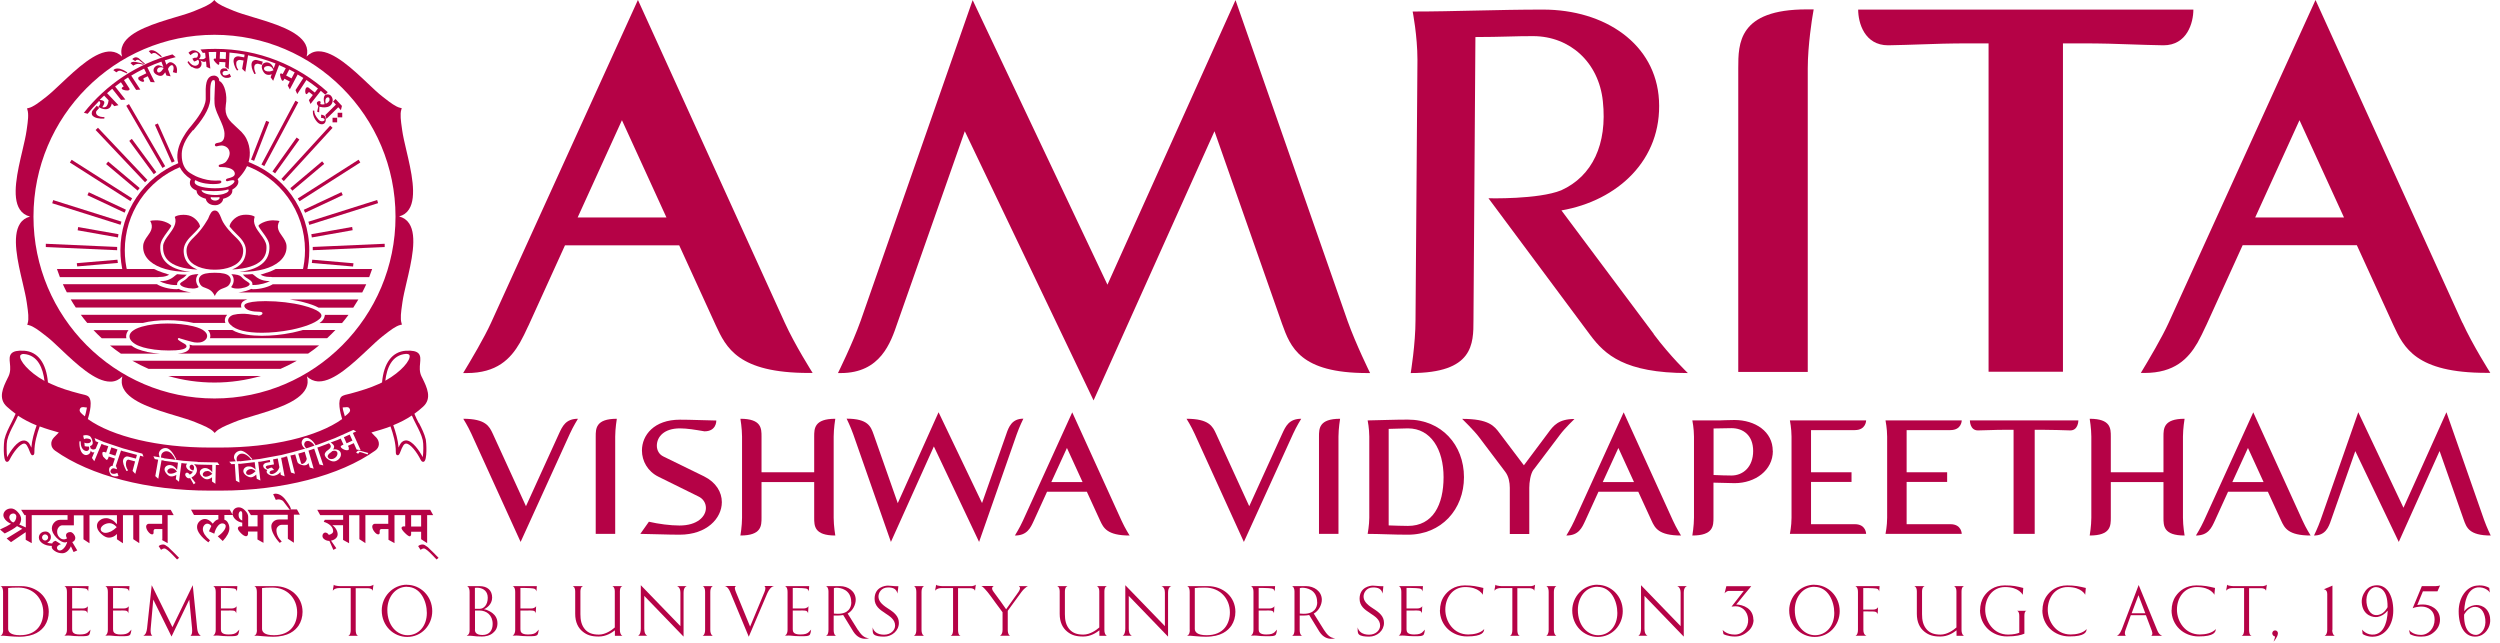 <?xml version="1.0" encoding="UTF-8"?> <svg xmlns="http://www.w3.org/2000/svg" width="175" height="45" viewBox="0 0 175 45" fill="none"><g clip-path="url(#clip0_9_55)"><path d="M36.814 35.443L39.129 30.357C39.364 29.85 39.593 29.314 40.457 29.314C40.457 29.314 40.129 29.836 39.893 30.357L36.443 37.936L32.993 30.357C32.757 29.836 32.428 29.314 32.428 29.314C34.007 29.314 34.257 29.85 34.493 30.357L36.821 35.443H36.814Z" fill="#B50246"></path><path d="M43.064 37.372H41.7V30.564C41.7 30 41.7 29.314 43.178 29.314C43.178 29.314 43.064 29.993 43.064 30.564V37.372Z" fill="#B50246"></path><path d="M47.593 29.986C46.5 29.986 45.979 30.564 45.979 31.2C45.979 31.514 46.136 31.814 46.443 31.957L49.279 33.343C50.129 33.764 50.529 34.457 50.529 35.15C50.529 36.286 49.471 37.428 47.579 37.428C46.672 37.428 45.879 37.386 44.822 37.371L45.422 36.521C46.1 36.678 46.922 36.786 47.564 36.786C48.822 36.786 49.414 36.15 49.414 35.557C49.414 35.228 49.236 34.907 48.871 34.743L46.093 33.371C45.336 33 44.936 32.271 44.936 31.536C44.936 30.457 45.786 29.378 47.593 29.378C48.4 29.378 49.214 29.421 50.143 29.436C50.143 29.514 50.129 30.193 49.314 30.193C48.636 30.078 48.1 29.986 47.593 29.986Z" fill="#B50246"></path><path d="M53.307 33.057H56.993V30.564C56.993 30 56.993 29.314 58.471 29.314C58.471 29.314 58.357 29.993 58.357 30.564V36.25C58.357 36.815 58.471 37.486 58.471 37.486C56.993 37.486 56.993 36.807 56.993 36.236V33.743H53.307V36.236C53.307 36.8 53.307 37.486 51.829 37.486C51.829 37.486 51.943 36.815 51.943 36.25V30.564C51.943 30 51.829 29.314 51.829 29.314C53.307 29.314 53.307 29.993 53.307 30.564V33.057Z" fill="#B50246"></path><path d="M65.7 28.857L68.743 35.214L70.436 30.4C70.614 29.864 70.843 29.307 71.636 29.307C71.636 29.307 71.364 29.85 71.171 30.4L68.536 37.935L65.371 31.25L62.364 37.935L59.728 30.4C59.536 29.857 59.264 29.307 59.264 29.307C60.771 29.307 60.957 29.864 61.15 30.4L62.843 35.221L65.7 28.857Z" fill="#B50246"></path><path d="M76.086 34.421H73.293L72.371 36.443C72.136 36.95 71.907 37.486 71.043 37.486C71.043 37.486 71.371 36.964 71.607 36.443L75.057 28.864L78.507 36.443C78.743 36.964 79.072 37.486 79.072 37.486C77.493 37.486 77.243 36.95 77.007 36.443L76.079 34.421H76.086ZM73.6 33.743H75.779L74.686 31.357L73.593 33.743H73.6Z" fill="#B50246"></path><path d="M87.443 35.443L89.757 30.357C89.993 29.85 90.221 29.314 91.086 29.314C91.086 29.314 90.757 29.836 90.521 30.357L87.071 37.936L83.621 30.357C83.386 29.836 83.057 29.314 83.057 29.314C84.636 29.314 84.886 29.85 85.121 30.357L87.45 35.443H87.443Z" fill="#B50246"></path><path d="M93.693 37.372H92.329V30.564C92.329 30 92.329 29.314 93.807 29.314C93.807 29.314 93.693 29.993 93.693 30.564V37.372Z" fill="#B50246"></path><path d="M98.55 29.372C100.9 29.372 102.478 31.143 102.478 33.4C102.478 35.657 100.9 37.429 98.55 37.429C97.486 37.429 96.607 37.372 95.736 37.372C95.736 37.372 95.85 36.757 95.85 36.236V30.564C95.85 30 95.736 29.429 95.736 29.429C96.678 29.414 97.607 29.372 98.55 29.372ZM97.207 30.014V36.779C97.693 36.793 98.129 36.814 98.557 36.814C100.307 36.814 101.05 35.336 101.05 33.4C101.05 31.464 100.164 29.986 98.557 29.986C98.071 29.986 97.636 30.022 97.207 30.022V30.014Z" fill="#B50246"></path><path d="M107.357 32.857C107.129 33.164 107.05 33.764 107.05 34.143V37.378H105.686V34.143C105.686 33.771 105.607 33.35 105.379 33.043L103.529 30.593C103.2 30.15 102.35 29.321 102.35 29.321C104.222 29.321 104.6 29.821 104.972 30.321L106.672 32.571L108.386 30.279C108.736 29.8 109.1 29.328 110.214 29.328C110.214 29.328 109.536 29.978 109.207 30.421L107.357 32.871V32.857Z" fill="#B50246"></path><path d="M114.686 34.421H111.893L110.971 36.443C110.736 36.95 110.507 37.486 109.643 37.486C109.643 37.486 109.971 36.964 110.207 36.443L113.657 28.864L117.107 36.443C117.343 36.964 117.671 37.486 117.671 37.486C116.093 37.486 115.843 36.95 115.607 36.443L114.679 34.421H114.686ZM112.2 33.743H114.379L113.286 31.357L112.193 33.743H112.2Z" fill="#B50246"></path><path d="M124.1 31.571C124.1 32.921 122.871 33.821 121.421 33.821C120.936 33.821 120.436 33.786 119.943 33.786V36.236C119.943 36.8 119.943 37.486 118.464 37.486C118.464 37.486 118.579 36.807 118.579 36.236V30.564C118.579 30 118.464 29.428 118.464 29.428H120.107C120.357 29.428 120.55 29.428 120.757 29.414C120.964 29.414 121.179 29.4 121.414 29.4C122.864 29.4 124.093 30.207 124.093 31.564L124.1 31.571ZM119.95 29.993V33.25C120.393 33.271 120.879 33.286 121.2 33.286C122.029 33.286 122.721 32.671 122.721 31.571C122.721 30.471 122.029 29.971 121.2 29.971C120.793 29.971 120.386 29.993 119.95 29.993Z" fill="#B50246"></path><path d="M126.772 36.693H129.836C130.629 36.693 130.629 37.372 130.629 37.372H125.293C125.293 37.372 125.407 36.814 125.407 36.25V30.564C125.407 30 125.293 29.429 125.293 29.429H130.629C130.629 29.429 130.629 30.107 129.836 30.107H126.772V33.057H129.607V33.736H126.772V36.686V36.693Z" fill="#B50246"></path><path d="M133.464 36.693H136.529C137.322 36.693 137.322 37.372 137.322 37.372H131.986C131.986 37.372 132.1 36.814 132.1 36.25V30.564C132.1 30 131.986 29.429 131.986 29.429H137.322C137.322 29.429 137.322 30.107 136.529 30.107H133.464V33.057H136.3V33.736H133.464V36.686V36.693Z" fill="#B50246"></path><path d="M137.886 29.429H145.486C145.486 29.472 145.471 30.129 144.921 30.129C144.207 30.114 143.829 30.086 143.007 30.086H142.429V37.372H140.95V30.086H140.371C139.543 30.086 139.171 30.122 138.457 30.129C137.9 30.129 137.893 29.472 137.893 29.429H137.886Z" fill="#B50246"></path><path d="M147.757 33.057H151.443V30.564C151.443 30 151.443 29.314 152.921 29.314C152.921 29.314 152.807 29.993 152.807 30.564V36.25C152.807 36.815 152.921 37.486 152.921 37.486C151.443 37.486 151.443 36.807 151.443 36.236V33.743H147.757V36.236C147.757 36.8 147.757 37.486 146.279 37.486C146.279 37.486 146.393 36.815 146.393 36.25V30.564C146.393 30 146.279 29.314 146.279 29.314C147.757 29.314 147.757 29.993 147.757 30.564V33.057Z" fill="#B50246"></path><path d="M158.757 34.421H155.964L155.043 36.443C154.807 36.95 154.579 37.486 153.714 37.486C153.714 37.486 154.043 36.964 154.279 36.443L157.729 28.864L161.179 36.443C161.414 36.964 161.743 37.486 161.743 37.486C160.164 37.486 159.914 36.95 159.679 36.443L158.75 34.421H158.757ZM156.271 33.743H158.45L157.357 31.357L156.264 33.743H156.271Z" fill="#B50246"></path><path d="M167.914 37.935L164.871 31.578L163.179 36.393C163 36.928 162.771 37.486 161.979 37.486C161.979 37.486 162.25 36.943 162.443 36.393L165.079 28.857L168.243 35.543L171.25 28.857L173.886 36.393C174.079 36.935 174.35 37.486 174.35 37.486C172.843 37.486 172.657 36.928 172.464 36.393L170.771 31.571L167.914 37.935Z" fill="#B50246"></path><path d="M44.65 0.007L34.371 22.6C33.9 23.636 32.978 25.193 32.421 26.114H32.678C34.771 26.114 35.736 25.129 36.393 23.993C36.6 23.629 36.779 23.25 36.95 22.879L37.007 22.764L39.55 17.171H47.543L50.1 22.764C50.828 24.329 51.657 26.107 56.621 26.107H56.886C56.886 26.107 55.643 24.15 54.936 22.593L44.657 0L44.65 0.007ZM40.436 15.221L43.536 8.414L46.65 15.221H40.436Z" fill="#B50246"></path><path d="M86.486 0.007L77.521 19.929L68.086 0.007L60.243 22.465C59.664 24.086 58.657 26.114 58.657 26.114H58.857C61.629 26.114 62.35 23.993 62.822 22.6L67.536 9.186L76.55 28.029L85.014 9.186L89.743 22.665C90.329 24.286 90.993 26.114 95.714 26.114H95.907C95.907 26.114 94.907 24.086 94.329 22.465L86.486 0.007Z" fill="#B50246"></path><path d="M121.678 4.786V26.036H126.543V4.786C126.543 3.15 126.871 1.15 126.878 1.129L126.957 0.657H126.478C121.678 0.657 121.678 3.043 121.678 4.779V4.786Z" fill="#B50246"></path><path d="M151.443 3.171C153.093 3.171 153.536 1.6 153.536 0.671H130.072C130.072 1.6 130.514 3.171 132.172 3.171C133.05 3.157 133.757 3.129 134.45 3.107C135.472 3.071 136.429 3.036 137.879 3.036H139.2V26.021H144.407V3.036H145.729C147.179 3.036 148.143 3.071 149.157 3.107C149.843 3.129 150.557 3.157 151.443 3.171Z" fill="#B50246"></path><path d="M115.764 23.378L109.3 14.729C113.221 14.05 116.357 11.2 116.129 7.021C115.914 3.071 112.343 0.671 108.014 0.671C104.8 0.671 101.829 0.807 98.886 0.807C98.886 0.807 99.221 2.5 99.221 4.186L99.086 22.393C99.086 24.086 98.75 26.114 98.75 26.114C103.143 26.114 103.143 24.086 103.143 22.393L103.279 2.593C105.071 2.593 106.186 2.521 107.336 2.529C109.9 2.543 111.914 4.364 112.2 7.086C112.521 10.093 111.471 12.329 109.286 13.321C107.679 13.971 104.193 13.879 104.193 13.879L111.329 23.471C112.343 24.821 113.721 26.114 118.15 26.114C118.15 26.114 116.936 24.964 115.75 23.378H115.764Z" fill="#B50246"></path><path d="M172.364 22.593L162.086 0L151.807 22.593C151.336 23.629 150.414 25.186 149.857 26.107H150.114C152.207 26.107 153.171 25.121 153.829 23.986C154.036 23.621 154.214 23.243 154.386 22.871L154.443 22.757L156.986 17.164H164.979L167.536 22.757C168.264 24.321 169.093 26.1 174.057 26.1H174.321C174.321 26.1 173.079 24.143 172.371 22.586L172.364 22.593ZM157.864 15.221L160.964 8.414L164.079 15.221H157.864Z" fill="#B50246"></path><path d="M18.714 19.072L18.236 19.229C18.386 19.314 18.578 19.386 18.871 19.386C18.886 19.386 18.907 19.386 18.921 19.386C18.971 19.386 19.007 19.386 19.043 19.4H25.843C25.914 19.214 25.986 19.021 26.05 18.829H19.3C19.121 18.922 18.928 19.007 18.714 19.079V19.072Z" fill="#B50246"></path><path d="M11.15 19.386C11.15 19.386 11.186 19.386 11.207 19.386C11.5 19.386 11.7 19.314 11.843 19.229L11.364 19.072C11.15 19 10.957 18.922 10.779 18.829H3.986C4.05 19.021 4.122 19.214 4.193 19.4H11.036C11.036 19.4 11.107 19.386 11.157 19.386H11.15Z" fill="#B50246"></path><path d="M19.078 19.907C18.814 20.071 18.271 20.243 17.736 20.243H17.721C17.671 20.243 17.628 20.236 17.586 20.221C17.421 20.321 17.043 20.428 16.7 20.471H25.357C25.457 20.286 25.543 20.093 25.636 19.9H19.093C19.093 19.9 19.086 19.907 19.078 19.907Z" fill="#B50246"></path><path d="M12.493 20.222C12.45 20.236 12.407 20.243 12.357 20.243H12.343C11.807 20.243 11.264 20.072 11.007 19.907C11.007 19.907 10.993 19.9 10.986 19.893H4.4C4.486 20.086 4.579 20.279 4.679 20.465H13.379C13.036 20.429 12.657 20.314 12.493 20.215V20.222Z" fill="#B50246"></path><path d="M2.093 15.164C1.793 15.243 1.557 15.407 1.4 15.657C0.821 16.543 1.243 18.35 1.586 19.793C1.707 20.314 1.821 20.8 1.871 21.164C1.879 21.229 1.886 21.293 1.9 21.364C1.964 21.814 2.036 22.321 1.936 22.636L1.907 22.736L2.007 22.757C2.329 22.829 2.736 23.143 3.093 23.421C3.143 23.464 3.2 23.507 3.25 23.543C3.543 23.764 3.907 24.114 4.293 24.479C5.35 25.479 6.664 26.714 7.714 26.714C7.736 26.714 7.764 26.714 7.786 26.714C8.086 26.7 8.35 26.571 8.564 26.35C8.486 26.65 8.507 26.936 8.643 27.2C9.121 28.15 10.893 28.679 12.321 29.107C12.829 29.257 13.314 29.407 13.65 29.543C13.707 29.564 13.771 29.593 13.836 29.621C14.257 29.793 14.729 29.986 14.957 30.229L15.029 30.307L15.1 30.229C15.329 29.986 15.8 29.793 16.221 29.621C16.286 29.593 16.35 29.571 16.407 29.543C16.743 29.4 17.229 29.257 17.736 29.107C19.164 28.679 20.936 28.15 21.414 27.2C21.55 26.929 21.571 26.643 21.486 26.343C21.7 26.564 21.964 26.679 22.257 26.7C22.279 26.7 22.307 26.7 22.329 26.7C23.379 26.7 24.686 25.464 25.75 24.464C26.136 24.1 26.5 23.757 26.793 23.529C26.843 23.486 26.9 23.45 26.95 23.407C27.307 23.129 27.714 22.814 28.036 22.743L28.136 22.721L28.107 22.621C28.007 22.307 28.079 21.8 28.143 21.35C28.15 21.279 28.164 21.214 28.171 21.15C28.221 20.786 28.336 20.3 28.457 19.779C28.8 18.329 29.229 16.529 28.643 15.643C28.479 15.393 28.243 15.229 27.936 15.15C28.236 15.071 28.471 14.907 28.629 14.657C29.207 13.771 28.786 11.964 28.443 10.514C28.321 9.993 28.207 9.507 28.157 9.143C28.15 9.079 28.143 9.014 28.129 8.943C28.064 8.493 27.993 7.986 28.093 7.671L28.121 7.571L28.021 7.55C27.7 7.479 27.293 7.164 26.936 6.886C26.879 6.843 26.829 6.8 26.779 6.764C26.486 6.543 26.121 6.193 25.736 5.829C24.679 4.829 23.364 3.593 22.314 3.593C22.293 3.593 22.264 3.593 22.243 3.593C21.943 3.607 21.679 3.736 21.464 3.957C21.543 3.657 21.521 3.371 21.386 3.107C20.907 2.157 19.136 1.629 17.707 1.2C17.2 1.05 16.714 0.9 16.379 0.764C16.321 0.743 16.257 0.714 16.193 0.686C15.771 0.514 15.3 0.321 15.071 0.079L15 0L14.929 0.079C14.7 0.321 14.229 0.514 13.807 0.686C13.743 0.714 13.679 0.736 13.621 0.764C13.286 0.907 12.8 1.05 12.293 1.2C10.864 1.629 9.093 2.157 8.614 3.107C8.479 3.379 8.457 3.664 8.543 3.964C8.329 3.743 8.064 3.629 7.771 3.607C6.714 3.543 5.364 4.821 4.279 5.843C3.893 6.207 3.529 6.55 3.236 6.779C3.186 6.821 3.129 6.857 3.079 6.9C2.721 7.179 2.314 7.493 1.993 7.564L1.893 7.586L1.921 7.686C2.021 8 1.95 8.507 1.886 8.957C1.879 9.021 1.864 9.093 1.857 9.157C1.807 9.521 1.693 10.007 1.571 10.529C1.229 11.979 0.8 13.779 1.386 14.664C1.55 14.914 1.786 15.079 2.093 15.157V15.164ZM15.014 2.436C22.007 2.436 27.686 8.15 27.686 15.164C27.686 22.179 22 27.893 15.014 27.893C8.029 27.893 2.343 22.179 2.343 15.164C2.343 8.15 8.029 2.436 15.014 2.436Z" fill="#B50246"></path><path d="M10.4 25.821H19.636C20.029 25.65 20.407 25.457 20.779 25.25H9.257C9.629 25.464 10.007 25.65 10.4 25.821Z" fill="#B50246"></path><path d="M15.022 26.778C16.143 26.778 17.229 26.614 18.257 26.321H11.779C12.807 26.621 13.893 26.778 15.014 26.778H15.022Z" fill="#B50246"></path><path d="M17.828 15.172C17.75 15.1 17.514 15.029 17.229 15.029C17.1 15.029 16.971 15.043 16.857 15.072C16.421 15.179 16.064 15.629 16.071 15.857C16.207 16.029 16.371 16.2 16.529 16.357C16.878 16.693 17.193 17.029 17.214 17.486C17.221 17.693 17.193 17.893 17.114 18.086C16.957 18.493 16.593 18.729 16.25 18.864C17.236 18.822 17.95 18.593 18.321 18.207C18.571 17.95 18.678 17.622 18.65 17.215C18.628 16.936 18.429 16.657 18.229 16.393C17.95 16.015 17.664 15.629 17.828 15.172C17.828 15.172 17.829 15.172 17.822 15.165L17.828 15.172Z" fill="#B50246"></path><path d="M19.172 15.421C19.014 15.421 18.786 15.436 18.564 15.514C18.307 15.607 18.15 15.7 18.086 15.807C18.164 15.964 18.286 16.121 18.4 16.279C18.614 16.571 18.836 16.871 18.857 17.207C18.886 17.671 18.757 18.05 18.471 18.35C18.122 18.707 17.55 18.936 16.771 19.029C16.829 19.029 16.886 19.029 16.936 19.029C18.1 19.029 19.036 18.764 19.579 18.286C19.914 17.986 20.079 17.628 20.057 17.221C20.043 16.943 19.886 16.729 19.743 16.521C19.536 16.236 19.307 15.914 19.564 15.471C19.493 15.45 19.357 15.428 19.172 15.428V15.421Z" fill="#B50246"></path><path d="M16.936 18.014C17 17.843 17.028 17.679 17.021 17.493C17 17.107 16.714 16.8 16.393 16.5C16.278 16.393 15.721 15.843 15.521 15.364L15.493 15.286C15.357 14.943 15.257 14.736 15.036 14.736C14.814 14.736 14.707 14.964 14.571 15.307C14.557 15.322 14.186 16.022 13.643 16.536C13.336 16.829 13.071 17.122 13.057 17.493C13.05 17.679 13.078 17.843 13.143 18.014C13.378 18.614 14.243 18.879 15.007 18.879H15.036H15.064C15.821 18.879 16.693 18.614 16.928 18.014H16.936Z" fill="#B50246"></path><path d="M11.421 17.221C11.393 17.621 11.507 17.957 11.75 18.214C12.121 18.6 12.836 18.829 13.821 18.871C13.486 18.736 13.121 18.5 12.957 18.093C12.879 17.9 12.85 17.7 12.857 17.493C12.879 17.036 13.193 16.7 13.543 16.364C13.707 16.207 13.864 16.036 14 15.864C14 15.636 13.65 15.186 13.214 15.079C13.1 15.05 12.971 15.036 12.843 15.036C12.557 15.036 12.314 15.107 12.243 15.178C12.243 15.178 12.243 15.179 12.236 15.186C12.407 15.636 12.114 16.029 11.836 16.407C11.636 16.671 11.436 16.95 11.414 17.229L11.421 17.221Z" fill="#B50246"></path><path d="M10.021 17.221C10 17.628 10.164 17.993 10.5 18.286C11.043 18.764 11.986 19.029 13.143 19.029C13.2 19.029 13.257 19.029 13.307 19.029C12.521 18.936 11.95 18.714 11.607 18.35C11.321 18.057 11.193 17.671 11.221 17.207C11.243 16.871 11.464 16.571 11.678 16.279C11.793 16.121 11.914 15.964 11.993 15.807C11.928 15.7 11.771 15.607 11.514 15.514C11.293 15.436 11.064 15.421 10.907 15.421C10.721 15.421 10.579 15.443 10.514 15.464C10.771 15.907 10.543 16.229 10.336 16.514C10.186 16.721 10.036 16.936 10.021 17.214V17.221Z" fill="#B50246"></path><path d="M12.721 19.514C12.764 19.486 12.8 19.464 12.836 19.443C12.907 19.393 12.957 19.343 13 19.3C13.021 19.279 13.043 19.25 13.071 19.229C12.85 19.229 12.629 19.214 12.407 19.193C12.407 19.193 12.371 19.207 12.364 19.214C12.336 19.236 12.307 19.257 12.278 19.279C12.093 19.436 11.8 19.686 11.2 19.686H11.178C11.379 19.8 11.85 19.957 12.343 19.957C12.393 19.957 12.4 19.943 12.4 19.921C12.4 19.893 12.4 19.864 12.4 19.836C12.428 19.7 12.564 19.614 12.714 19.514H12.721Z" fill="#B50246"></path><path d="M13.464 20.2C13.586 20.2 13.7 20.186 13.786 20.157C13.85 20.136 13.893 20.114 13.907 20.085C13.886 20.057 13.864 20.035 13.85 20.007C13.714 19.793 13.643 19.457 13.886 19.193C13.886 19.193 13.886 19.193 13.893 19.186C13.814 19.186 13.743 19.2 13.671 19.2C13.307 19.243 13.236 19.321 13.143 19.421C13.093 19.471 13.043 19.535 12.95 19.593C12.914 19.621 12.879 19.643 12.843 19.664C12.729 19.735 12.614 19.807 12.607 19.864C12.607 19.886 12.607 19.907 12.629 19.936C12.722 20.078 13.107 20.193 13.472 20.193L13.464 20.2Z" fill="#B50246"></path><path d="M15.043 19.093H15.029C14.493 19.093 14.179 19.164 14.029 19.328C13.857 19.507 13.915 19.743 14.014 19.907C14.036 19.943 14.065 19.971 14.093 20L14.114 20.021C14.193 20.086 14.286 20.121 14.393 20.157C14.614 20.243 14.864 20.336 15.036 20.721C15.207 20.328 15.457 20.236 15.679 20.157C15.779 20.121 15.872 20.086 15.957 20.021L15.979 20C15.979 20 16.036 19.943 16.057 19.907C16.165 19.75 16.215 19.514 16.043 19.328C15.893 19.171 15.579 19.093 15.043 19.093Z" fill="#B50246"></path><path d="M16.171 20.086C16.171 20.086 16.236 20.143 16.293 20.157C16.378 20.186 16.493 20.2 16.614 20.2C16.979 20.2 17.371 20.079 17.457 19.943C17.479 19.914 17.479 19.893 17.479 19.871C17.464 19.814 17.357 19.743 17.243 19.671C17.207 19.65 17.171 19.621 17.136 19.6C17.043 19.536 16.993 19.479 16.943 19.429C16.85 19.329 16.779 19.25 16.414 19.207C16.343 19.207 16.264 19.2 16.193 19.193C16.193 19.193 16.193 19.193 16.2 19.2C16.443 19.464 16.371 19.807 16.236 20.014C16.221 20.043 16.2 20.064 16.178 20.093L16.171 20.086Z" fill="#B50246"></path><path d="M17.728 19.95C18.221 19.95 18.693 19.793 18.893 19.678H18.871C18.271 19.678 17.978 19.428 17.793 19.271C17.764 19.25 17.735 19.228 17.707 19.207C17.7 19.207 17.686 19.193 17.664 19.186C17.45 19.207 17.228 19.221 17 19.221C17.028 19.243 17.05 19.271 17.071 19.293C17.114 19.343 17.157 19.386 17.235 19.436C17.271 19.457 17.307 19.485 17.35 19.507C17.5 19.607 17.636 19.686 17.664 19.828C17.664 19.857 17.664 19.886 17.664 19.914C17.664 19.928 17.664 19.95 17.721 19.95H17.728Z" fill="#B50246"></path><path d="M12.586 23.686C12.643 23.707 13.45 23.943 13.6 23.964C13.864 24 14.143 23.993 14.35 23.814C14.364 23.8 14.379 23.786 14.393 23.771C14.436 23.729 14.464 23.686 14.479 23.636C14.586 23.364 14.329 23.029 13.514 22.836C12.514 22.593 10.986 22.557 9.914 22.871C9.307 23.05 9.057 23.3 9.064 23.557C9.064 23.628 9.086 23.693 9.122 23.757C9.186 23.878 9.314 23.993 9.479 24.093C9.557 24.143 9.65 24.186 9.75 24.221C9.921 24.293 10.129 24.35 10.343 24.393C10.943 24.521 11.671 24.557 12.293 24.521C13.2 24.471 13.129 24.193 12.936 24.078C12.893 24.05 12.664 23.936 12.507 23.814C12.393 23.729 12.464 23.628 12.586 23.678V23.686Z" fill="#B50246"></path><path d="M13.264 24.122C13.264 24.122 13.278 24.157 13.278 24.179C13.293 24.229 13.286 24.286 13.278 24.336C13.207 24.629 12.807 24.722 12.457 24.75H21.571C21.836 24.572 22.093 24.379 22.336 24.179H13.479C13.421 24.164 13.343 24.15 13.257 24.122H13.264Z" fill="#B50246"></path><path d="M10.293 24.628C10.057 24.578 9.85 24.521 9.671 24.45H9.664L9.65 24.443C9.543 24.4 9.443 24.35 9.357 24.3C9.3 24.264 9.243 24.221 9.193 24.186H7.7C7.95 24.386 8.2 24.578 8.464 24.757H11.2C10.879 24.735 10.571 24.693 10.293 24.636V24.628Z" fill="#B50246"></path><path d="M16.893 21.514C16.857 21.407 16.872 21.286 16.929 21.193C16.965 21.136 17.015 21.093 17.093 21.05C17.157 21.014 17.236 20.986 17.322 20.957H4.95C5.064 21.15 5.179 21.343 5.307 21.529H16.9C16.9 21.529 16.9 21.514 16.893 21.507V21.514Z" fill="#B50246"></path><path d="M21.236 21.15C21.7 21.271 22.057 21.4 22.3 21.536H24.729C24.85 21.35 24.971 21.157 25.086 20.964H20.293C20.629 21.014 20.957 21.079 21.243 21.15H21.236Z" fill="#B50246"></path><path d="M22.721 22.129C22.707 22.25 22.643 22.364 22.529 22.479L22.493 22.514C22.457 22.55 22.407 22.579 22.364 22.614H23.943C24.1 22.429 24.25 22.236 24.393 22.043H22.736C22.736 22.043 22.736 22.1 22.736 22.136L22.721 22.129Z" fill="#B50246"></path><path d="M9.993 22.607C10.493 22.479 11.093 22.414 11.736 22.414C12.378 22.414 13.036 22.486 13.557 22.607H15.778C15.728 22.479 15.736 22.371 15.757 22.3C15.778 22.2 15.835 22.107 15.9 22.036H5.657C5.8 22.229 5.95 22.421 6.107 22.607H9.993Z" fill="#B50246"></path><path d="M8.829 23.557C8.829 23.421 8.864 23.264 9 23.107H6.543C6.729 23.307 6.922 23.493 7.122 23.678H8.843C8.836 23.636 8.829 23.6 8.829 23.557Z" fill="#B50246"></path><path d="M20.493 23.279L20.414 23.293C19.721 23.436 19 23.507 18.329 23.507C17.657 23.507 16.807 23.429 16.257 23.1H14.55C14.593 23.15 14.629 23.193 14.657 23.243C14.729 23.379 14.743 23.529 14.7 23.672H22.9C23.1 23.486 23.293 23.3 23.479 23.1H21.193C20.979 23.164 20.743 23.221 20.493 23.279Z" fill="#B50246"></path><path d="M18.072 22.072C17.957 22.072 17.807 22.05 17.657 22.029C17.493 22 17.3 21.971 17.107 21.964C17.057 21.964 17.007 21.964 16.965 21.964C16.729 21.964 16.515 21.993 16.343 22.036C16.107 22.093 15.743 22.4 16.157 22.75C16.5 23.1 17.272 23.293 18.329 23.293C18.979 23.293 19.686 23.221 20.372 23.086L20.45 23.072C21.322 22.886 22.029 22.622 22.336 22.35L22.372 22.322C22.45 22.25 22.493 22.179 22.5 22.107C22.515 21.993 22.415 21.693 21.186 21.379C20.457 21.193 19.472 21.079 18.622 21.079H18.572C17.807 21.079 17.379 21.164 17.207 21.264C17.165 21.286 17.136 21.307 17.122 21.336C17.107 21.364 17.093 21.407 17.107 21.457C17.229 21.75 17.715 21.822 18.157 21.822C18.407 21.836 18.393 21.936 18.35 21.993C18.279 22.079 18.157 22.093 18.079 22.093L18.072 22.072Z" fill="#B50246"></path><path d="M24.743 18.429L21.857 18.179C21.85 18.257 21.843 18.329 21.829 18.407L24.714 18.657C24.721 18.579 24.736 18.507 24.743 18.429Z" fill="#B50246"></path><path d="M24.65 15.886L21.793 16.393C21.807 16.471 21.814 16.543 21.828 16.622L24.686 16.114C24.671 16.036 24.664 15.964 24.65 15.886Z" fill="#B50246"></path><path d="M21.264 14.686C21.293 14.757 21.329 14.822 21.357 14.893L23.993 13.657C23.964 13.586 23.929 13.514 23.9 13.45L21.264 14.686Z" fill="#B50246"></path><path d="M22.693 11.472C22.643 11.414 22.6 11.35 22.55 11.293L20.322 13.171C20.372 13.229 20.414 13.293 20.464 13.35L22.693 11.472Z" fill="#B50246"></path><path d="M20.95 9.764C20.886 9.721 20.829 9.671 20.764 9.628L19.072 12C19.136 12.043 19.193 12.093 19.257 12.136L20.957 9.764H20.95Z" fill="#B50246"></path><path d="M17.786 11.264L18.843 8.543C18.771 8.514 18.7 8.486 18.629 8.457L17.572 11.171C17.643 11.2 17.714 11.229 17.786 11.257V11.264Z" fill="#B50246"></path><path d="M5.407 18.65L8.25 18.407C8.243 18.329 8.228 18.257 8.221 18.179L5.378 18.422C5.378 18.5 5.393 18.572 5.407 18.65Z" fill="#B50246"></path><path d="M8.293 16.393L5.471 15.893C5.457 15.972 5.443 16.043 5.436 16.122L8.257 16.622C8.264 16.543 8.278 16.472 8.293 16.393Z" fill="#B50246"></path><path d="M6.121 13.664L8.721 14.886C8.75 14.814 8.786 14.743 8.814 14.678L6.214 13.457C6.186 13.528 6.15 13.593 6.121 13.664Z" fill="#B50246"></path><path d="M9.778 13.164L7.571 11.307C7.521 11.364 7.478 11.429 7.428 11.486L9.636 13.343C9.686 13.286 9.728 13.221 9.778 13.164Z" fill="#B50246"></path><path d="M10.764 12.193C10.822 12.143 10.886 12.1 10.943 12.05L9.229 9.721C9.164 9.764 9.107 9.814 9.05 9.864L10.764 12.193Z" fill="#B50246"></path><path d="M12.229 11.293L11.05 8.643C10.979 8.672 10.907 8.707 10.843 8.736L12.022 11.386C12.093 11.35 12.157 11.322 12.229 11.286V11.293Z" fill="#B50246"></path><path d="M21.893 17.515L26.928 17.293C26.928 17.215 26.928 17.143 26.928 17.064L21.893 17.286C21.893 17.364 21.893 17.436 21.893 17.515Z" fill="#B50246"></path><path d="M21.65 15.743L26.465 14.221C26.443 14.15 26.422 14.071 26.4 14L21.586 15.521C21.607 15.593 21.629 15.671 21.65 15.743Z" fill="#B50246"></path><path d="M20.957 14.093L25.222 11.372C25.179 11.307 25.143 11.243 25.1 11.179L20.843 13.893C20.886 13.957 20.922 14.022 20.964 14.086L20.957 14.093Z" fill="#B50246"></path><path d="M23.279 8.95C23.221 8.9 23.171 8.843 23.114 8.793L19.7 12.521C19.757 12.572 19.814 12.629 19.864 12.679L23.279 8.95Z" fill="#B50246"></path><path d="M20.879 7.164C20.814 7.128 20.743 7.086 20.679 7.05L18.3 11.514C18.364 11.55 18.436 11.593 18.5 11.628L20.879 7.164Z" fill="#B50246"></path><path d="M8.2 17.286L3.207 17.064C3.207 17.143 3.207 17.215 3.207 17.293L8.2 17.515C8.2 17.436 8.2 17.364 8.2 17.286Z" fill="#B50246"></path><path d="M8.5 15.514L3.722 14.007C3.7 14.079 3.679 14.15 3.657 14.229L8.436 15.736C8.457 15.665 8.479 15.586 8.5 15.514Z" fill="#B50246"></path><path d="M9.25 13.886L5.014 11.185C4.971 11.25 4.929 11.314 4.893 11.378L9.129 14.078C9.164 14.014 9.207 13.95 9.25 13.886Z" fill="#B50246"></path><path d="M10.314 12.593L6.857 8.943C6.8 8.993 6.743 9.05 6.693 9.1L10.15 12.757C10.2 12.7 10.257 12.65 10.314 12.6V12.593Z" fill="#B50246"></path><path d="M8.836 7.4L11.371 11.757C11.436 11.714 11.5 11.678 11.564 11.636L9.029 7.286C8.964 7.321 8.9 7.364 8.836 7.407V7.4Z" fill="#B50246"></path><path d="M6.943 7.55L6.772 7.4L6.5 7.714C6.443 7.778 6.422 7.85 6.422 7.928C6.422 8.014 6.45 8.078 6.514 8.128C6.586 8.193 6.693 8.243 6.829 8.271C6.965 8.3 7.122 8.314 7.3 8.3L7.314 8.2C7.207 8.2 7.107 8.186 7.007 8.164C6.922 8.136 6.85 8.1 6.8 8.057C6.757 8.014 6.729 7.964 6.722 7.907C6.715 7.85 6.729 7.793 6.772 7.75L6.95 7.55H6.943Z" fill="#B50246"></path><path d="M8.25 4.986C8.286 4.964 8.321 4.95 8.364 4.95C8.407 4.95 8.443 4.95 8.478 4.964L8.886 5.136C8.95 5.1 8.886 5.036 8.707 4.943C8.614 4.893 8.55 4.864 8.514 4.857C8.428 4.814 8.336 4.793 8.243 4.793C8.15 4.793 8.078 4.807 8.014 4.843C7.978 4.864 7.957 4.893 7.936 4.914L8.15 5.064C8.15 5.064 8.207 5.007 8.243 4.993L8.25 4.986Z" fill="#B50246"></path><path d="M9.393 4.557C9.429 4.536 9.464 4.521 9.493 4.507C9.55 4.486 9.621 4.471 9.707 4.471C9.807 4.471 9.907 4.493 10.007 4.528L10.15 4.464L9.779 4.136C9.721 4.078 9.657 4.036 9.593 4.021C9.529 4 9.457 4.007 9.4 4.036C9.336 4.071 9.286 4.1 9.257 4.136L9.479 4.286C9.479 4.286 9.486 4.25 9.507 4.236C9.529 4.214 9.557 4.2 9.579 4.193C9.614 4.178 9.65 4.178 9.693 4.193C9.743 4.214 9.793 4.243 9.836 4.293L10.064 4.457L10.036 4.471C9.821 4.407 9.657 4.364 9.536 4.343C9.407 4.321 9.314 4.321 9.257 4.343C9.229 4.35 9.2 4.364 9.179 4.378C9.157 4.393 9.143 4.407 9.136 4.421L9.336 4.6C9.336 4.6 9.364 4.571 9.393 4.55V4.557Z" fill="#B50246"></path><path d="M6.893 7.064C6.893 7.064 6.914 7.064 6.929 7.071C6.943 7.079 6.964 7.093 6.979 7.107C7.014 7.143 7.029 7.2 7.007 7.279C6.986 7.35 6.943 7.421 6.879 7.479C7.029 7.571 7.179 7.629 7.329 7.643C7.479 7.657 7.593 7.621 7.679 7.543C7.714 7.507 7.75 7.464 7.772 7.414C7.8 7.357 7.814 7.3 7.822 7.243L8 7.429L8.293 7.364L7.493 6.521C7.614 6.414 7.736 6.314 7.857 6.214L8.472 6.993L8.779 6.971L8.057 6.057C8.193 5.95 8.329 5.85 8.464 5.757L8.657 6.05L8.55 6.121C8.55 6.121 8.522 6.15 8.522 6.164C8.522 6.179 8.522 6.2 8.529 6.214C8.557 6.264 8.643 6.3 8.764 6.321C8.893 6.343 8.979 6.343 9.029 6.307C9.05 6.293 9.064 6.279 9.072 6.257C9.072 6.236 9.072 6.214 9.057 6.193L8.679 5.607C8.772 5.543 8.864 5.479 8.964 5.421L9.529 6.293L9.822 6.271L9.186 5.293C9.479 5.114 9.779 4.95 10.086 4.807L10.243 5.129L9.736 5.379C9.736 5.379 9.686 5.414 9.679 5.443C9.672 5.471 9.672 5.5 9.679 5.529C9.707 5.593 9.772 5.643 9.857 5.686C9.95 5.729 10.014 5.743 10.057 5.714C10.072 5.707 10.079 5.693 10.086 5.686C10.093 5.671 10.093 5.657 10.086 5.643L10.043 5.557C10.043 5.557 10.036 5.521 10.043 5.507C10.043 5.493 10.05 5.479 10.064 5.471L10.343 5.336L10.543 5.743L10.836 5.757L10.314 4.714C10.636 4.564 10.964 4.429 11.3 4.314L11.436 4.693C11.35 4.643 11.264 4.607 11.186 4.586C11.107 4.564 11.05 4.564 11 4.586C10.907 4.621 10.836 4.679 10.786 4.764C10.743 4.85 10.736 4.936 10.764 5.021C10.8 5.114 10.879 5.193 11.007 5.25C11.136 5.314 11.243 5.329 11.336 5.293C11.379 5.279 11.414 5.25 11.45 5.207C11.493 5.164 11.529 5.114 11.564 5.057L11.65 5.286L11.943 5.343L11.757 4.836C11.779 4.771 11.814 4.714 11.857 4.664C11.9 4.614 11.943 4.586 11.993 4.564C12.022 4.557 12.043 4.564 12.072 4.571C12.1 4.586 12.114 4.607 12.129 4.636C12.15 4.686 12.157 4.75 12.15 4.821C12.143 4.9 12.122 4.979 12.1 5.05L12.364 5.121C12.407 4.957 12.4 4.807 12.35 4.671C12.314 4.579 12.243 4.5 12.136 4.429C12.029 4.357 11.936 4.343 11.857 4.364C11.822 4.379 11.786 4.4 11.757 4.421C11.722 4.45 11.686 4.486 11.65 4.529L11.536 4.221C11.786 4.143 12.043 4.064 12.3 4L12.243 3.95L12.229 3.943L12.072 3.807C9.586 4.471 7.422 5.929 5.872 7.893L6.136 7.964C6.379 7.657 6.643 7.364 6.922 7.086L6.893 7.064ZM11.322 4.957C11.272 5.007 11.222 5.043 11.172 5.064C11.136 5.079 11.107 5.079 11.072 5.064C11.043 5.05 11.022 5.036 11.007 5C10.986 4.943 10.993 4.886 11.014 4.843C11.036 4.786 11.079 4.75 11.129 4.729C11.172 4.714 11.222 4.707 11.286 4.707C11.343 4.707 11.4 4.729 11.457 4.757C11.414 4.836 11.364 4.9 11.314 4.957H11.322ZM7.286 6.686L7.6 7.021C7.586 7.121 7.572 7.207 7.543 7.279C7.514 7.35 7.486 7.4 7.45 7.443C7.414 7.479 7.372 7.5 7.322 7.507C7.272 7.521 7.229 7.521 7.179 7.507C7.179 7.507 7.172 7.5 7.172 7.493C7.172 7.486 7.172 7.479 7.172 7.479C7.229 7.4 7.272 7.321 7.293 7.25C7.314 7.171 7.307 7.121 7.272 7.093C7.25 7.064 7.207 7.043 7.15 7.021C7.1 7.007 7.043 7 6.979 6.986C7.079 6.886 7.179 6.793 7.286 6.693V6.686Z" fill="#B50246"></path><path d="M10.7 3.722C10.743 3.707 10.779 3.707 10.821 3.714C10.864 3.714 10.9 3.729 10.929 3.75L11.286 4.014C11.357 3.993 11.314 3.914 11.15 3.786C11.071 3.722 11.014 3.679 10.986 3.657C10.907 3.6 10.829 3.557 10.736 3.529C10.65 3.507 10.571 3.507 10.507 3.529C10.471 3.543 10.436 3.564 10.414 3.579L10.593 3.779C10.593 3.779 10.657 3.736 10.7 3.729V3.722Z" fill="#B50246"></path><path d="M15.65 4.993C15.7 4.964 15.75 4.957 15.814 4.964L15.957 4.978L15.864 4.8L15.736 4.786C15.657 4.778 15.586 4.786 15.521 4.828C15.457 4.864 15.428 4.914 15.414 4.978C15.4 5.093 15.436 5.193 15.514 5.286C15.6 5.386 15.693 5.436 15.807 5.45C15.886 5.457 15.95 5.45 16.007 5.443C16.064 5.428 16.121 5.407 16.171 5.371L16.078 5.164C16.021 5.2 15.957 5.236 15.886 5.257C15.821 5.278 15.757 5.286 15.7 5.278C15.657 5.278 15.629 5.257 15.607 5.221C15.586 5.186 15.571 5.15 15.579 5.107C15.579 5.057 15.607 5.021 15.657 4.993H15.65Z" fill="#B50246"></path><path d="M17.914 4.493C17.964 4.457 18.021 4.45 18.079 4.465L18.336 4.536L18.393 4.315L17.993 4.207C17.914 4.186 17.836 4.193 17.764 4.229C17.693 4.265 17.643 4.322 17.622 4.4C17.593 4.493 17.6 4.607 17.629 4.75C17.664 4.886 17.721 5.029 17.807 5.186L17.907 5.15C17.864 5.05 17.829 4.957 17.807 4.857C17.793 4.765 17.793 4.686 17.807 4.622C17.822 4.565 17.857 4.515 17.907 4.486L17.914 4.493Z" fill="#B50246"></path><path d="M22.836 6.621C22.743 6.643 22.693 6.707 22.671 6.843C22.65 6.971 22.671 7.121 22.721 7.293C22.607 7.321 22.507 7.321 22.414 7.279C22.436 7.236 22.443 7.207 22.443 7.178C22.443 7.15 22.443 7.121 22.428 7.107C22.407 7.086 22.371 7.071 22.328 7.078C22.286 7.078 22.25 7.107 22.214 7.136C22.178 7.171 22.171 7.214 22.186 7.271C22.2 7.329 22.236 7.378 22.286 7.421L22.2 7.821L22.343 7.864L22.357 7.471C22.528 7.514 22.678 7.529 22.821 7.507C22.957 7.493 23.071 7.443 23.15 7.364C23.3 7.207 23.364 6.921 23.164 6.7C23.1 6.636 23 6.586 22.843 6.614L22.836 6.621ZM23.071 6.986C23.064 7.043 23.036 7.093 22.993 7.136C22.957 7.178 22.921 7.207 22.886 7.221C22.85 7.243 22.828 7.257 22.8 7.257C22.778 7.171 22.771 7.093 22.778 7.028C22.778 6.964 22.8 6.914 22.828 6.878C22.857 6.843 22.893 6.821 22.936 6.814C22.971 6.807 23.007 6.814 23.028 6.843C23.064 6.878 23.071 6.928 23.064 6.986H23.071Z" fill="#B50246"></path><path d="M22.493 8.486C22.414 8.478 22.35 8.436 22.293 8.371C22.193 8.257 22.114 8.143 22.064 8.036C22.014 7.928 21.993 7.836 22 7.743H21.9C21.893 7.871 21.907 8 21.957 8.136C22.007 8.278 22.086 8.407 22.193 8.528C22.272 8.614 22.357 8.671 22.45 8.693C22.55 8.714 22.636 8.693 22.707 8.636C22.764 8.586 22.8 8.507 22.807 8.393C22.814 8.278 22.793 8.193 22.743 8.136C22.714 8.107 22.679 8.078 22.636 8.064C22.593 8.043 22.536 8.028 22.479 8.028V8.257C22.522 8.257 22.557 8.257 22.6 8.264C22.643 8.278 22.672 8.293 22.693 8.314C22.714 8.336 22.722 8.357 22.722 8.378C22.722 8.4 22.722 8.421 22.7 8.436C22.643 8.486 22.579 8.5 22.493 8.486Z" fill="#B50246"></path><path d="M13.45 4.686C13.579 4.771 13.7 4.814 13.822 4.8C13.907 4.793 13.979 4.75 14.036 4.679C14.093 4.607 14.114 4.521 14.107 4.429C14.107 4.386 14.093 4.35 14.079 4.321C14.064 4.293 14.043 4.257 14.022 4.229C14.079 4.264 14.129 4.293 14.179 4.307C14.229 4.329 14.272 4.336 14.314 4.329C14.364 4.321 14.4 4.307 14.422 4.293L14.457 4.686L14.722 4.8L14.607 3.643C14.757 3.643 14.914 3.636 15.064 3.636C15.086 3.636 15.114 3.636 15.136 3.636L15.114 4.1H15.029C15.029 4.1 14.993 4.1 14.979 4.114C14.964 4.121 14.957 4.143 14.957 4.164C14.957 4.207 15 4.279 15.093 4.379C15.186 4.479 15.25 4.529 15.293 4.536C15.307 4.536 15.322 4.536 15.329 4.514C15.343 4.493 15.35 4.479 15.35 4.45V4.336L15.779 4.357L15.764 4.671L16.007 4.85L16.064 3.679C16.422 3.707 16.772 3.757 17.122 3.821L17.093 4.014L16.729 3.95C16.636 3.936 16.557 3.95 16.486 3.993C16.414 4.036 16.372 4.1 16.357 4.179C16.336 4.286 16.357 4.407 16.393 4.536C16.429 4.664 16.493 4.8 16.593 4.936L16.686 4.893C16.622 4.807 16.579 4.729 16.557 4.636C16.536 4.543 16.529 4.457 16.543 4.379C16.55 4.314 16.586 4.264 16.636 4.236C16.686 4.2 16.743 4.186 16.8 4.193L17.05 4.236L16.95 4.821L17.172 5.029L17.364 3.871C18.029 4.007 18.672 4.2 19.286 4.443L19.157 4.793C19.122 4.693 19.079 4.614 19.022 4.543C18.957 4.471 18.893 4.421 18.829 4.4C18.722 4.357 18.629 4.357 18.536 4.393C18.443 4.421 18.379 4.486 18.343 4.571C18.307 4.671 18.322 4.8 18.393 4.943C18.464 5.086 18.55 5.179 18.65 5.214C18.707 5.236 18.764 5.243 18.829 5.243C18.893 5.243 18.957 5.221 19.022 5.193L18.943 5.407L19.122 5.657L19.536 4.557C19.693 4.621 19.85 4.693 20.007 4.771L19.786 5.186L19.707 5.143C19.707 5.143 19.672 5.136 19.657 5.143C19.636 5.143 19.622 5.157 19.614 5.171C19.593 5.207 19.607 5.293 19.643 5.421C19.686 5.55 19.722 5.629 19.764 5.65C19.779 5.65 19.793 5.65 19.807 5.65C19.829 5.643 19.843 5.621 19.857 5.607L19.907 5.507L20.286 5.707L20.143 5.986L20.286 6.257L20.836 5.214C20.972 5.293 21.107 5.371 21.236 5.457L20.686 6.307L20.807 6.586L21.45 5.6C21.729 5.786 22 5.986 22.257 6.193L22.036 6.479L21.593 6.129C21.593 6.129 21.543 6.1 21.507 6.107C21.479 6.107 21.45 6.121 21.429 6.15C21.386 6.207 21.364 6.286 21.364 6.379C21.364 6.479 21.386 6.543 21.422 6.579C21.436 6.586 21.45 6.593 21.464 6.586C21.479 6.586 21.493 6.586 21.507 6.564L21.572 6.486C21.572 6.486 21.6 6.464 21.614 6.457C21.629 6.457 21.643 6.457 21.657 6.457L21.9 6.65L21.622 7.007L21.736 7.279L22.457 6.357C22.564 6.443 22.664 6.536 22.772 6.629L22.943 6.45C20.857 4.564 18.1 3.421 15.072 3.421C14.722 3.421 14.379 3.436 14.036 3.464L14.193 3.7C14.25 3.7 14.307 3.7 14.357 3.693L14.393 4.029C14.393 4.029 14.343 4.093 14.307 4.107C14.272 4.129 14.243 4.136 14.2 4.143C14.129 4.143 14.072 4.15 14.029 4.143C13.986 4.143 13.95 4.136 13.929 4.121C13.964 4.093 13.993 4.05 14.014 4.007C14.036 3.964 14.043 3.914 14.036 3.871C14.029 3.779 13.964 3.7 13.85 3.621C13.736 3.543 13.629 3.514 13.514 3.521C13.457 3.521 13.407 3.543 13.35 3.579C13.293 3.607 13.236 3.643 13.193 3.693L13.336 3.864C13.386 3.814 13.443 3.771 13.507 3.729C13.564 3.693 13.622 3.679 13.679 3.671C13.729 3.671 13.764 3.671 13.8 3.7C13.836 3.721 13.857 3.757 13.857 3.8C13.857 3.857 13.857 3.914 13.829 3.964C13.814 4.007 13.779 4.036 13.729 4.043C13.693 4.043 13.657 4.043 13.614 4.043C13.564 4.057 13.514 4.079 13.464 4.107L13.586 4.307C13.679 4.286 13.764 4.25 13.857 4.179C13.879 4.193 13.893 4.214 13.907 4.243C13.922 4.264 13.929 4.286 13.929 4.314C13.936 4.386 13.922 4.45 13.879 4.507C13.829 4.564 13.772 4.593 13.7 4.6C13.614 4.607 13.522 4.586 13.436 4.529C13.343 4.464 13.264 4.386 13.2 4.279L13.122 4.343C13.207 4.5 13.314 4.629 13.45 4.714V4.686ZM18.857 5C18.764 5.007 18.686 5 18.614 4.971C18.564 4.95 18.529 4.921 18.5 4.879C18.479 4.836 18.472 4.793 18.486 4.757C18.507 4.7 18.564 4.657 18.657 4.636C18.75 4.614 18.843 4.621 18.929 4.657C18.972 4.671 19.014 4.707 19.05 4.75C19.086 4.8 19.122 4.85 19.143 4.921C19.043 4.964 18.95 4.993 18.85 5.007L18.857 5ZM20.25 4.864C20.379 4.929 20.5 4.993 20.629 5.064L20.407 5.486L20.029 5.286L20.25 4.864ZM15.4 3.636C15.543 3.636 15.686 3.643 15.822 3.657L15.8 4.129L15.379 4.107L15.4 3.636Z" fill="#B50246"></path><path d="M22.771 8.043L22.85 8.322L23.678 7.507C23.743 7.579 23.8 7.643 23.864 7.714L23.936 7.414C23.793 7.25 23.636 7.086 23.485 6.929L23.314 7.107C23.386 7.179 23.45 7.25 23.514 7.322L22.778 8.05L22.771 8.043Z" fill="#B50246"></path><path d="M23.6 8.243H23.278V8.564H23.6V8.243Z" fill="#B50246"></path><path d="M23.957 7.893H23.636V8.214H23.957V7.893Z" fill="#B50246"></path><path d="M11.314 37.786L11.736 38.021V36.057H12.157L11.95 35.686H1.479L1.714 36.057H1.807V36.921L1.343 36.714C1.386 36.671 1.421 36.614 1.443 36.543C1.464 36.471 1.479 36.407 1.479 36.336C1.479 36.171 1.4 36.007 1.243 35.843C1.086 35.671 0.929 35.593 0.779 35.593C0.629 35.593 0.5 35.636 0.393 35.728C0.293 35.821 0.236 35.936 0.236 36.057C0.236 36.164 0.286 36.271 0.379 36.386C0.471 36.493 0.6 36.586 0.771 36.664C0.621 36.764 0.364 36.9 0 37.064L0.329 37.343C0.729 37.15 1.021 36.978 1.193 36.828L1.564 37.014L0.464 37.693L0.771 37.95L1.8 37.25V37.786L2.221 38.021V36.057H4.729V36.386H4.236C4.064 36.386 3.921 36.443 3.807 36.564C3.686 36.686 3.629 36.836 3.629 36.993C3.629 37.193 3.736 37.407 3.95 37.636C4.171 37.857 4.371 37.971 4.564 37.971C4.571 37.971 4.6 37.971 4.643 37.95L4.707 37.928C4.657 38.114 4.579 38.257 4.479 38.364C4.379 38.478 4.279 38.536 4.171 38.536C4.114 38.536 4.071 38.514 4.043 38.478C4.007 38.45 3.993 38.407 3.986 38.35C3.986 38.293 4.007 38.243 4.057 38.2C4.114 38.15 4.186 38.114 4.264 38.093L3.893 37.857C3.836 37.871 3.786 37.893 3.736 37.928C3.693 37.964 3.664 38 3.657 38.043C3.5 38.043 3.386 38.021 3.307 37.971C3.386 37.943 3.45 37.893 3.493 37.828C3.543 37.757 3.564 37.678 3.564 37.6C3.564 37.486 3.529 37.393 3.45 37.321C3.379 37.243 3.293 37.207 3.186 37.207C3.057 37.207 2.943 37.243 2.857 37.321C2.764 37.407 2.721 37.507 2.721 37.629C2.721 37.793 2.814 37.928 2.986 38.043C3.164 38.157 3.379 38.214 3.629 38.214C3.593 38.336 3.657 38.45 3.814 38.557C3.971 38.671 4.157 38.728 4.357 38.728C4.479 38.728 4.593 38.686 4.7 38.6C4.807 38.514 4.893 38.393 4.964 38.243L5.15 38.643L5.407 38.529L5.057 37.943C5.121 37.921 5.171 37.893 5.207 37.843C5.25 37.786 5.271 37.728 5.271 37.664C5.271 37.578 5.236 37.486 5.157 37.386C5.079 37.293 5 37.243 4.921 37.243C4.836 37.243 4.764 37.264 4.707 37.307C4.65 37.35 4.621 37.407 4.621 37.478C4.621 37.536 4.643 37.607 4.693 37.686C4.607 37.736 4.536 37.757 4.486 37.757C4.35 37.757 4.236 37.707 4.143 37.6C4.043 37.493 4 37.364 4 37.214C4 37.093 4.036 36.993 4.114 36.9C4.186 36.814 4.271 36.771 4.379 36.771H5.171V36.071H5.843V37.75L6.264 38.029V36.064H8.186V36.693C8.079 36.564 7.957 36.457 7.829 36.386C7.686 36.314 7.557 36.271 7.443 36.271C7.257 36.271 7.107 36.321 6.979 36.428C6.85 36.529 6.786 36.657 6.786 36.814C6.786 36.993 6.879 37.178 7.071 37.357C7.264 37.543 7.45 37.636 7.629 37.636C7.729 37.636 7.829 37.614 7.921 37.571C8.021 37.529 8.107 37.464 8.186 37.379V37.75L8.607 38.029V36.064H9.329V37.743L9.75 38.021V36.057H11.35V36.664H10.414C10.364 36.664 10.314 36.686 10.286 36.721C10.25 36.757 10.229 36.8 10.229 36.85C10.229 36.971 10.279 37.093 10.371 37.214C10.471 37.343 10.564 37.407 10.65 37.407C10.679 37.407 10.7 37.4 10.714 37.379C10.736 37.364 10.75 37.343 10.75 37.314V37.15C10.75 37.15 10.764 37.093 10.786 37.071C10.8 37.05 10.821 37.036 10.85 37.036H11.364V37.786H11.314ZM1.079 36.414C1.043 36.493 0.993 36.543 0.929 36.571C0.843 36.543 0.779 36.493 0.729 36.421C0.679 36.35 0.65 36.279 0.65 36.2C0.65 36.136 0.679 36.078 0.729 36.021C0.786 35.971 0.857 35.943 0.929 35.943C0.986 35.943 1.036 35.964 1.079 36C1.121 36.043 1.143 36.093 1.143 36.15C1.143 36.25 1.121 36.336 1.079 36.414ZM3.007 37.771C2.964 37.728 2.943 37.678 2.943 37.621C2.943 37.564 2.964 37.514 3.007 37.471C3.05 37.428 3.1 37.407 3.157 37.407C3.214 37.407 3.264 37.428 3.307 37.471C3.35 37.514 3.371 37.564 3.371 37.621C3.371 37.678 3.35 37.728 3.307 37.771C3.264 37.814 3.214 37.836 3.157 37.836C3.1 37.836 3.05 37.814 3.007 37.771ZM7.771 37.2C7.636 37.264 7.5 37.3 7.379 37.3C7.286 37.3 7.207 37.271 7.143 37.221C7.079 37.171 7.05 37.107 7.05 37.043C7.05 36.943 7.114 36.843 7.243 36.75C7.379 36.664 7.521 36.621 7.679 36.621C7.75 36.621 7.836 36.643 7.929 36.693C8.014 36.743 8.1 36.814 8.171 36.9C8.05 37.021 7.914 37.121 7.771 37.2Z" fill="#B50246"></path><path d="M11.75 38.279C11.614 38.171 11.507 38.114 11.435 38.114C11.371 38.114 11.307 38.121 11.25 38.143C11.2 38.157 11.157 38.186 11.107 38.228L11.271 38.486C11.314 38.457 11.35 38.436 11.386 38.421C11.428 38.4 11.471 38.393 11.507 38.393C11.614 38.393 11.821 38.564 12.143 38.9L12.393 39.164L12.536 39.05C12.35 38.85 12.085 38.593 11.757 38.279H11.75Z" fill="#B50246"></path><path d="M20.293 35.686H17.329L17.564 36.057H18.029V36.85H17.372V36.171C17.372 36.028 17.3 35.878 17.157 35.736C17.014 35.586 16.864 35.514 16.722 35.514C16.6 35.514 16.493 35.55 16.407 35.628C16.322 35.714 16.279 35.814 16.279 35.936C16.279 35.971 16.279 36.014 16.293 36.05L16.086 35.678H13.372L13.579 36.05H15.286V36.357C15.236 36.357 15.172 36.386 15.1 36.436C15.029 36.493 14.957 36.564 14.893 36.657C14.807 36.55 14.714 36.471 14.622 36.414C14.529 36.357 14.436 36.328 14.357 36.328C14.207 36.328 14.072 36.386 13.957 36.5C13.843 36.614 13.793 36.743 13.793 36.893C13.793 37.057 13.864 37.228 14 37.407C14.136 37.593 14.329 37.778 14.586 37.964L14.7 37.821C14.536 37.686 14.414 37.55 14.329 37.421C14.243 37.278 14.2 37.157 14.2 37.05C14.2 36.936 14.229 36.843 14.293 36.771C14.357 36.693 14.429 36.657 14.514 36.657C14.564 36.657 14.614 36.671 14.664 36.7C14.714 36.721 14.757 36.764 14.793 36.821C14.7 37.021 14.643 37.143 14.629 37.193L15 37.357C15.05 37.15 15.129 36.971 15.236 36.836C15.336 36.7 15.45 36.636 15.564 36.636C15.629 36.636 15.686 36.657 15.736 36.693C15.779 36.728 15.8 36.771 15.8 36.821C15.8 36.921 15.757 37.036 15.657 37.164C15.557 37.3 15.422 37.421 15.243 37.543L15.593 37.871C15.743 37.714 15.857 37.557 15.936 37.407C16.014 37.257 16.057 37.114 16.057 36.986C16.057 36.843 16.022 36.714 15.957 36.6C15.9 36.486 15.814 36.414 15.707 36.378V36.05H16.293C16.314 36.157 16.379 36.257 16.472 36.35C16.607 36.478 16.772 36.557 16.957 36.586V36.843H16.814C16.772 36.843 16.736 36.857 16.7 36.878C16.672 36.907 16.65 36.943 16.65 36.978C16.65 37.071 16.729 37.186 16.872 37.328C17.014 37.471 17.136 37.536 17.229 37.536C17.272 37.536 17.3 37.514 17.329 37.478C17.35 37.443 17.364 37.4 17.364 37.35V37.207H18.022V37.764L18.443 38V36.036H20.143V36.364H19.536C19.386 36.364 19.257 36.407 19.15 36.5C19.05 36.593 18.993 36.707 18.993 36.828C18.993 37.014 19.043 37.2 19.15 37.4C19.25 37.6 19.393 37.8 19.579 38L19.722 37.907C19.6 37.786 19.507 37.664 19.443 37.528C19.379 37.386 19.35 37.25 19.35 37.114C19.35 37.007 19.386 36.921 19.464 36.85C19.536 36.778 19.622 36.736 19.729 36.736H20.15V37.714L20.572 37.993V36.028H20.993L20.786 35.657H20.293V35.686ZM16.957 36.436C16.886 36.414 16.822 36.371 16.772 36.293C16.722 36.221 16.7 36.136 16.7 36.036C16.7 35.964 16.722 35.9 16.75 35.85C16.779 35.8 16.822 35.778 16.864 35.778C16.893 35.778 16.914 35.8 16.929 35.836C16.95 35.864 16.957 35.907 16.957 35.964V36.428V36.436Z" fill="#B50246"></path><path d="M20.186 35.264C20.086 35.121 20.021 35.029 19.986 34.986C19.893 34.857 19.779 34.75 19.657 34.671C19.529 34.593 19.407 34.557 19.293 34.557C19.221 34.557 19.171 34.579 19.121 34.593L19.307 34.993C19.371 34.971 19.436 34.957 19.5 34.957C19.564 34.957 19.636 34.971 19.693 35C19.757 35.021 19.807 35.057 19.843 35.107L20.286 35.693C20.407 35.693 20.378 35.55 20.186 35.271V35.264Z" fill="#B50246"></path><path d="M29.479 37.743L29.9 38.021V36.057H30.321L30.114 35.685H22.207L22.414 36.057H24.021V36.386H22.736L22.664 36.528C22.857 36.586 23.014 36.671 23.143 36.793C23.264 36.914 23.321 37.05 23.321 37.185C23.321 37.243 23.293 37.3 23.236 37.343C23.164 37.393 23.093 37.428 23.014 37.443C22.993 37.393 22.957 37.357 22.914 37.328C22.864 37.3 22.821 37.278 22.786 37.278C22.721 37.278 22.671 37.3 22.636 37.343C22.593 37.393 22.571 37.443 22.571 37.514C22.571 37.614 22.621 37.693 22.714 37.757C22.814 37.828 22.928 37.864 23.057 37.864L23.336 38.493L23.543 38.378L23.171 37.843C23.3 37.821 23.414 37.771 23.507 37.685C23.593 37.607 23.636 37.507 23.636 37.4C23.636 37.285 23.6 37.171 23.536 37.057C23.471 36.943 23.386 36.85 23.264 36.764H24.014V37.793L24.436 38.028V36.064H25.157V37.743L25.578 38.021V36.057H27.178V36.664H26.243C26.193 36.664 26.143 36.685 26.114 36.721C26.078 36.757 26.057 36.8 26.057 36.85C26.057 36.971 26.107 37.093 26.2 37.214C26.3 37.343 26.393 37.407 26.479 37.407C26.507 37.407 26.529 37.4 26.543 37.378C26.564 37.364 26.578 37.343 26.578 37.314V37.15C26.578 37.15 26.593 37.093 26.614 37.071C26.628 37.05 26.65 37.035 26.678 37.035H27.193V37.785L27.614 38.021V36.057H28.364V36.85H28.221C28.221 36.85 28.157 36.864 28.143 36.886C28.121 36.907 28.107 36.928 28.107 36.964C28.107 37.035 28.186 37.15 28.343 37.307C28.5 37.464 28.614 37.543 28.686 37.543C28.707 37.543 28.729 37.528 28.743 37.507C28.764 37.478 28.779 37.443 28.779 37.407V37.221H29.479V37.736V37.743ZM28.779 36.857V36.064H29.479V36.857H28.779Z" fill="#B50246"></path><path d="M29.914 38.279C29.779 38.171 29.672 38.114 29.6 38.114C29.536 38.114 29.471 38.121 29.414 38.143C29.364 38.157 29.322 38.186 29.271 38.228L29.436 38.486C29.479 38.457 29.514 38.436 29.55 38.421C29.593 38.4 29.636 38.393 29.672 38.393C29.779 38.393 29.986 38.564 30.307 38.9L30.557 39.164L30.7 39.05C30.514 38.85 30.25 38.593 29.922 38.279H29.914Z" fill="#B50246"></path><path d="M13.357 12.543C13.257 12.736 13.286 12.9 13.336 13C13.407 13.143 13.55 13.257 13.764 13.343C13.764 13.343 13.764 13.35 13.764 13.357C13.764 13.607 14 13.807 14.407 13.914C14.429 14.107 14.629 14.364 15.036 14.364C15.093 14.364 15.15 14.364 15.229 14.343C15.457 14.271 15.607 14.107 15.621 13.914C16.021 13.814 16.264 13.607 16.264 13.357C16.264 13.329 16.264 13.307 16.257 13.279C16.536 13.114 16.693 12.914 16.686 12.707C16.686 12.65 16.664 12.593 16.636 12.543C17.05 12.129 17.286 11.722 17.4 11.343C17.4 11.343 17.414 11.293 17.422 11.264C17.457 11.114 17.479 10.943 17.479 10.914C17.507 10.593 17.464 10.264 17.357 9.964L17.25 9.714C17.157 9.529 17.036 9.372 16.9 9.229C16.864 9.193 16.829 9.157 16.793 9.129L16.65 8.993C16.614 8.957 16.579 8.929 16.543 8.893C16.05 8.443 15.693 8.122 15.807 7.35C15.936 6.636 15.707 5.893 15.414 5.7C15.393 5.686 15.371 5.679 15.35 5.672C15.336 5.564 15.329 5.493 15.314 5.493C15.236 5.343 15.107 5.307 15.021 5.293C15 5.293 14.979 5.293 14.964 5.293C14.822 5.293 14.564 5.357 14.457 5.764C14.386 6.036 14.393 6.4 14.4 6.75C14.4 6.822 14.4 6.893 14.4 6.95C14.371 7.55 13.814 8.293 13.4 8.793C13.4 8.793 13.079 9.136 12.807 9.629C12.6 10 11.786 11.5 13.364 12.543H13.357ZM15.057 14.043C14.893 14.043 14.75 13.95 14.75 13.85C14.75 13.836 14.75 13.814 14.764 13.8C14.814 13.8 14.864 13.807 14.914 13.814C14.964 13.814 15.014 13.814 15.064 13.814C15.164 13.814 15.264 13.814 15.357 13.8C15.364 13.814 15.371 13.836 15.371 13.85C15.371 13.95 15.229 14.043 15.064 14.043H15.057ZM15.386 13.629C15.322 13.636 15.257 13.643 15.193 13.65C15.15 13.65 15.107 13.65 15.057 13.65C14.95 13.65 14.836 13.643 14.736 13.629C14.343 13.579 14.114 13.436 14.114 13.329C14.114 13.322 14.114 13.314 14.114 13.307C14.407 13.371 14.729 13.379 14.95 13.379C15.371 13.379 15.764 13.336 15.979 13.257C16 13.279 16.007 13.307 16.007 13.329C16.007 13.436 15.771 13.579 15.386 13.629ZM13.529 9.129L13.543 9.107C14.072 8.479 14.686 7.672 14.714 6.95C14.714 6.879 14.714 6.807 14.714 6.736C14.714 6.407 14.707 6.064 14.764 5.836C14.814 5.636 14.893 5.607 14.95 5.607C14.957 5.607 14.972 5.607 14.979 5.607C15.021 5.607 15.043 5.664 15.05 5.764C15.05 5.829 15.05 6.007 15.036 6.2C15.014 6.629 14.986 7.207 15.05 7.464C15.121 7.75 15.25 8.043 15.379 8.314C15.543 8.679 15.7 9.022 15.714 9.343C15.736 9.914 15.457 9.964 15.25 10C15.157 10.014 15.043 10.036 15.043 10.15C15.043 10.193 15.079 10.243 15.136 10.243C15.157 10.243 15.186 10.243 15.229 10.229C15.293 10.214 15.393 10.186 15.5 10.186C15.564 10.186 15.629 10.193 15.686 10.214C15.864 10.264 16 10.393 16.05 10.557C16.1 10.707 16.1 10.957 15.836 11.3C15.779 11.371 15.664 11.464 15.393 11.521C15.314 11.536 15.307 11.586 15.307 11.614C15.307 11.65 15.343 11.693 15.4 11.693C15.429 11.693 15.45 11.693 15.479 11.693C15.886 11.693 16.193 11.779 16.343 11.936C16.407 12.007 16.443 12.093 16.436 12.179C16.429 12.357 16.179 12.429 16.014 12.472C15.9 12.5 15.822 12.521 15.814 12.6V12.636L15.871 12.686H15.907C15.907 12.686 15.957 12.686 16.007 12.664C16.122 12.636 16.214 12.614 16.279 12.614C16.307 12.614 16.336 12.614 16.35 12.621C16.407 12.636 16.414 12.664 16.414 12.686C16.414 12.779 16.271 12.936 15.95 13.072H15.943C15.786 13.136 15.436 13.179 15.05 13.179C14.457 13.179 13.764 13.064 13.643 12.822C13.614 12.757 13.621 12.686 13.679 12.6C13.693 12.614 13.707 12.636 13.736 12.643C14.129 12.85 14.65 12.886 14.929 12.886C15.121 12.886 15.257 12.871 15.314 12.857C15.393 12.843 15.507 12.814 15.493 12.722C15.493 12.664 15.443 12.636 15.357 12.636C15.343 12.636 15.329 12.636 15.314 12.636C15.257 12.636 15.164 12.643 15.064 12.643C14.693 12.643 14.322 12.572 13.9 12.414C13.693 12.35 13.286 12.107 13.2 12.036C12.893 11.793 12.722 11.379 12.722 10.879C12.693 10.072 13.271 9.393 13.514 9.1L13.529 9.129Z" fill="#B50246"></path><path d="M21.443 19.171L21.15 19.1C21.279 18.585 21.35 18.057 21.35 17.521C21.35 14.793 19.607 12.378 17.021 11.528L17.114 11.243C19.829 12.143 21.65 14.664 21.65 17.521C21.65 18.078 21.579 18.636 21.443 19.171Z" fill="#B50246"></path><path d="M8.636 19.179C8.5 18.643 8.428 18.079 8.428 17.521C8.428 14.814 10.05 12.407 12.564 11.386L12.678 11.664C10.278 12.636 8.736 14.936 8.736 17.521C8.736 18.057 8.8 18.586 8.936 19.107L8.643 19.179H8.636Z" fill="#B50246"></path><path d="M13.421 32.529C13.386 32.529 13.35 32.543 13.322 32.572C13.293 32.6 13.271 32.636 13.271 32.679C13.271 32.736 13.293 32.793 13.343 32.843C13.393 32.893 13.457 32.922 13.529 32.936C13.543 32.914 13.557 32.893 13.564 32.864C13.572 32.836 13.579 32.8 13.586 32.757C13.586 32.693 13.579 32.643 13.543 32.6C13.514 32.557 13.472 32.529 13.421 32.522V32.529Z" fill="#B50246"></path><path d="M14.521 32.971C14.429 32.971 14.35 32.993 14.293 33.036C14.229 33.086 14.193 33.143 14.193 33.207C14.193 33.25 14.207 33.293 14.25 33.322C14.293 33.35 14.336 33.371 14.386 33.371C14.457 33.371 14.536 33.357 14.614 33.322C14.693 33.286 14.771 33.236 14.864 33.172C14.814 33.114 14.757 33.064 14.7 33.022C14.636 32.986 14.579 32.971 14.521 32.964V32.971Z" fill="#B50246"></path><path d="M7.795 31.319L7.648 31.759L8.075 31.902L8.222 31.462L7.795 31.319Z" fill="#B50246"></path><path d="M12.071 32.778C11.978 32.764 11.9 32.778 11.835 32.814C11.764 32.857 11.721 32.907 11.714 32.971C11.714 33.014 11.721 33.057 11.757 33.093C11.793 33.128 11.835 33.15 11.886 33.157C11.957 33.164 12.036 33.157 12.121 33.136C12.2 33.114 12.293 33.071 12.386 33.014C12.343 32.95 12.293 32.893 12.236 32.85C12.178 32.807 12.121 32.786 12.064 32.778H12.071Z" fill="#B50246"></path><path d="M24.479 30.42L24.069 30.604L24.259 31.028L24.67 30.843L24.479 30.42Z" fill="#B50246"></path><path d="M22.964 31.857C22.936 31.9 22.928 31.943 22.943 31.985C22.971 32.05 23.014 32.1 23.085 32.121C23.164 32.143 23.235 32.143 23.314 32.121C23.428 32.078 23.514 32.014 23.571 31.921C23.628 31.828 23.636 31.743 23.607 31.657C23.585 31.607 23.543 31.571 23.478 31.557C23.414 31.543 23.335 31.55 23.257 31.578C23.228 31.614 23.171 31.664 23.085 31.721C23.028 31.764 22.993 31.807 22.964 31.857Z" fill="#B50246"></path><path d="M20.878 31.75L21.071 32.414C21.071 32.414 21.093 32.457 21.114 32.472C21.135 32.486 21.157 32.486 21.178 32.472C21.257 32.45 21.321 32.407 21.371 32.343C21.428 32.272 21.464 32.193 21.471 32.107L21.328 31.622L20.871 31.757L20.878 31.75Z" fill="#B50246"></path><path d="M17.529 32.836C17.436 32.843 17.364 32.879 17.307 32.929C17.25 32.986 17.221 33.043 17.229 33.107C17.229 33.15 17.257 33.193 17.3 33.215C17.343 33.243 17.386 33.25 17.443 33.243C17.514 33.236 17.593 33.207 17.664 33.164C17.736 33.122 17.814 33.057 17.893 32.979C17.836 32.929 17.771 32.886 17.707 32.857C17.643 32.829 17.579 32.822 17.529 32.829V32.836Z" fill="#B50246"></path><path d="M19.114 32.157L19.179 32.507L18.707 32.593C18.707 32.593 18.65 32.614 18.629 32.636C18.607 32.657 18.6 32.686 18.607 32.714C18.607 32.743 18.629 32.764 18.657 32.786C18.679 32.807 18.714 32.821 18.757 32.836C18.786 32.807 18.822 32.786 18.864 32.771C18.9 32.757 18.957 32.736 19.029 32.728L19.186 32.9L19.036 32.928C18.986 32.936 18.936 32.957 18.907 32.993C18.879 33.021 18.864 33.057 18.872 33.1C18.872 33.136 18.9 33.157 18.936 33.171C18.971 33.186 19.014 33.193 19.057 33.186C19.164 33.164 19.264 33.114 19.357 33.029C19.45 32.943 19.514 32.836 19.557 32.707L19.443 32.093L19.122 32.157H19.114Z" fill="#B50246"></path><path d="M29.314 29.614C29.207 29.407 29.093 29.186 29.007 28.964C29.214 28.814 29.422 28.65 29.614 28.471C30.264 27.886 29.879 27.107 29.572 26.478L29.507 26.35C29.35 26.028 29.379 25.707 29.407 25.421C29.429 25.157 29.457 24.907 29.293 24.735C29.143 24.585 28.879 24.528 28.429 24.55C28.429 24.55 28.422 24.55 28.414 24.55C27.457 24.614 26.864 25.4 26.743 26.771C26.664 26.814 26.586 26.85 26.5 26.886C25.907 27.157 25.2 27.371 24.536 27.55C24.393 27.578 24.279 27.607 24.186 27.636C24.186 27.636 24.186 27.636 24.179 27.636C24.072 27.671 24 27.7 23.95 27.728C23.572 27.971 23.836 28.964 23.95 29.335C22.236 30.564 19.021 31.328 15.443 31.328C15.314 31.328 15.186 31.328 15.057 31.328C15.057 31.328 15.057 31.328 15.05 31.328C15.05 31.328 15.05 31.328 15.043 31.328C14.914 31.328 14.786 31.328 14.657 31.328C11.079 31.328 7.857 30.557 6.15 29.335C6.264 28.964 6.529 27.978 6.15 27.728C6.1 27.693 6.021 27.664 5.921 27.636C5.921 27.636 5.921 27.636 5.914 27.636C5.821 27.607 5.707 27.578 5.564 27.55C4.9 27.378 4.193 27.164 3.6 26.886C3.514 26.85 3.436 26.807 3.357 26.771C3.236 25.4 2.643 24.614 1.686 24.55C1.686 24.55 1.679 24.55 1.671 24.55C1.221 24.528 0.957 24.585 0.807 24.735C0.643 24.907 0.664 25.157 0.693 25.421C0.721 25.707 0.75 26.021 0.593 26.35L0.529 26.478C0.221 27.107 -0.164 27.886 0.486 28.471C0.686 28.65 0.886 28.814 1.093 28.964C1 29.186 0.893 29.4 0.786 29.614C0.6 29.978 0.407 30.35 0.307 30.771C0.271 30.928 0.186 32.221 0.45 32.321C0.5 32.336 0.586 32.343 0.664 32.193C0.936 31.643 1.393 31.071 1.679 31.05C1.729 31.05 1.807 31.057 1.886 31.186C1.957 31.293 2.021 31.457 2.071 31.585C2.157 31.793 2.193 31.886 2.3 31.864C2.407 31.843 2.407 31.721 2.407 31.621C2.407 31 2.586 30.407 2.779 29.85C3.214 30.014 3.657 30.143 4.086 30.264C4.093 30.264 4.107 30.264 4.114 30.278L4.086 30.307C3.957 30.443 3.771 30.628 3.771 30.628C3.636 30.771 3.571 30.95 3.593 31.121C3.607 31.285 3.7 31.436 3.85 31.543C6.314 33.3 10.357 34.343 14.664 34.343C14.793 34.343 14.921 34.343 15.057 34.343C15.193 34.343 15.322 34.343 15.45 34.343C19.757 34.343 23.807 33.293 26.264 31.543C26.414 31.436 26.507 31.285 26.521 31.121C26.536 30.95 26.471 30.771 26.343 30.628C26.343 30.628 26.15 30.443 26.029 30.307L26 30.278C26 30.278 26.021 30.271 26.029 30.264C26.457 30.143 26.9 30.014 27.336 29.85C27.529 30.407 27.707 31 27.707 31.621C27.707 31.721 27.707 31.843 27.814 31.864C27.922 31.886 27.964 31.793 28.043 31.585C28.093 31.457 28.157 31.293 28.229 31.186C28.307 31.064 28.386 31.05 28.436 31.05C28.729 31.064 29.179 31.643 29.45 32.193C29.529 32.343 29.614 32.336 29.664 32.321C29.929 32.228 29.843 30.936 29.807 30.771C29.707 30.35 29.514 29.978 29.329 29.614H29.314ZM2.193 31.335C2.15 31.243 2.107 31.143 2.057 31.064C1.929 30.864 1.764 30.828 1.65 30.835C1.214 30.857 0.743 31.543 0.5 32.007C0.457 31.714 0.45 31.057 0.5 30.828C0.593 30.436 0.779 30.071 0.964 29.721C1.064 29.521 1.171 29.314 1.264 29.1C1.664 29.364 2.086 29.585 2.564 29.778C2.393 30.271 2.236 30.785 2.193 31.343V31.335ZM1.414 24.9C1.414 24.9 1.443 24.778 1.657 24.778C2.664 24.85 3.007 25.793 3.114 26.664C1.979 26.028 1.343 25.221 1.414 24.907V24.9ZM6.007 28.907C5.986 28.985 5.957 29.064 5.943 29.143C5.921 29.128 5.907 29.114 5.886 29.1C5.664 28.921 5.536 28.8 5.586 28.65C5.629 28.535 5.686 28.5 5.807 28.5C5.85 28.5 5.9 28.5 5.957 28.514C6 28.514 6.043 28.521 6.086 28.528M7.221 31.964C7.164 31.835 7.15 31.735 7.179 31.664C7.179 31.65 7.2 31.643 7.221 31.636C7.25 31.636 7.271 31.636 7.3 31.636L7.429 31.678L7.579 31.235L7.336 31.157V31.171L7.107 31.071L6.6 32.285L6.436 32.057L6.607 31.643C6.607 31.643 6.557 31.664 6.529 31.671C6.507 31.671 6.479 31.671 6.464 31.664C6.443 31.657 6.429 31.643 6.407 31.621C6.386 31.593 6.364 31.571 6.35 31.535C6.35 31.585 6.336 31.621 6.321 31.657C6.286 31.743 6.229 31.8 6.143 31.828C6.064 31.864 5.979 31.864 5.9 31.828C5.786 31.778 5.693 31.671 5.636 31.5C5.571 31.328 5.55 31.128 5.557 30.9L5.643 30.886C5.643 31.043 5.664 31.186 5.714 31.307C5.771 31.428 5.843 31.507 5.95 31.55C6.007 31.571 6.064 31.578 6.114 31.564C6.171 31.543 6.207 31.507 6.229 31.457C6.243 31.428 6.243 31.393 6.243 31.357C6.243 31.321 6.229 31.285 6.214 31.257C6.136 31.264 6.043 31.257 5.929 31.235L5.907 30.985C6 31.028 6.1 31.035 6.193 31.021C6.279 31.007 6.343 30.964 6.364 30.9C6.379 30.871 6.379 30.835 6.364 30.807C6.35 30.778 6.329 30.757 6.3 30.743C6.229 30.714 6.157 30.7 6.079 30.693C6.007 30.693 5.936 30.707 5.879 30.743L5.821 30.493C5.879 30.471 5.95 30.457 6.029 30.457C6.1 30.457 6.171 30.478 6.25 30.507C6.321 30.535 6.386 30.621 6.443 30.764C6.493 30.907 6.507 31.014 6.479 31.085C6.464 31.121 6.436 31.15 6.407 31.178C6.371 31.2 6.336 31.221 6.293 31.235C6.314 31.264 6.336 31.314 6.343 31.386C6.364 31.407 6.4 31.428 6.436 31.443C6.479 31.464 6.529 31.471 6.571 31.464C6.621 31.457 6.664 31.436 6.7 31.407L6.886 30.964L6.693 30.886L6.621 30.664L7.279 30.943L8.629 31.393L9.964 31.757L10.05 31.964L9.807 31.9L9.471 33.171L9.279 32.964L9.457 32.3L9.007 32.178C8.971 32.171 8.936 32.178 8.9 32.207C8.864 32.236 8.843 32.278 8.829 32.336C8.807 32.428 8.807 32.528 8.829 32.628C8.85 32.728 8.893 32.828 8.964 32.928L8.857 32.978C8.764 32.807 8.693 32.65 8.65 32.514C8.607 32.378 8.6 32.271 8.621 32.193C8.643 32.107 8.686 32.043 8.757 32C8.821 31.95 8.893 31.943 8.964 31.957L9.514 32.1L9.586 31.843L8.707 31.607L8.671 31.6H8.657L8.471 31.535L8.1 32.643H8.129L8.2 32.85L7.986 32.785C7.936 32.771 7.879 32.785 7.836 32.814C7.786 32.85 7.75 32.893 7.736 32.957C7.721 32.993 7.736 33.035 7.75 33.071C7.771 33.107 7.8 33.128 7.836 33.15C7.893 33.164 7.957 33.171 8.021 33.164C8.086 33.157 8.15 33.136 8.214 33.1L8.293 33.314C8.236 33.343 8.171 33.35 8.1 33.35C8.029 33.35 7.95 33.343 7.879 33.314C7.8 33.293 7.736 33.221 7.686 33.1C7.636 32.986 7.621 32.878 7.65 32.785C7.671 32.714 7.714 32.664 7.779 32.628C7.821 32.607 7.864 32.6 7.914 32.607L7.886 32.571L8.043 32.1L7.614 31.957L7.564 32.1C7.564 32.1 7.536 32.157 7.514 32.171C7.486 32.185 7.464 32.193 7.443 32.185M15.107 32.55L15.079 33.864L14.843 33.707V33.407C14.793 33.457 14.729 33.486 14.664 33.514C14.6 33.543 14.543 33.557 14.486 33.55C14.371 33.55 14.264 33.493 14.15 33.386C14.036 33.278 13.986 33.178 13.986 33.071C13.986 32.986 14.021 32.914 14.1 32.85C14.179 32.793 14.264 32.757 14.371 32.764C14.464 32.764 14.55 32.793 14.636 32.85C14.722 32.9 14.8 32.971 14.857 33.064V32.543L13.893 32.521L13.579 32.493C13.65 32.55 13.7 32.614 13.736 32.693C13.771 32.771 13.793 32.85 13.786 32.928C13.779 33.028 13.743 33.121 13.671 33.214C13.6 33.3 13.514 33.371 13.4 33.428L13.686 33.807L13.557 33.9L13.307 33.464C13.307 33.464 13.279 33.478 13.264 33.478C13.25 33.478 13.229 33.478 13.2 33.478C13.143 33.478 13.093 33.443 13.036 33.386C12.986 33.328 12.964 33.271 12.964 33.214C12.964 33.178 12.979 33.15 13.007 33.121C13.029 33.1 13.057 33.086 13.093 33.086C13.121 33.086 13.157 33.1 13.193 33.128C13.229 33.157 13.257 33.185 13.279 33.221C13.314 33.207 13.357 33.185 13.4 33.15C13.443 33.114 13.479 33.071 13.5 33.014C13.35 32.986 13.229 32.935 13.15 32.857C13.064 32.778 13.021 32.693 13.029 32.593C13.029 32.571 13.036 32.543 13.05 32.521C13.064 32.5 13.079 32.478 13.107 32.457L12.95 32.443L12.7 32.414L12.529 33.721L12.307 33.543L12.343 33.243C12.279 33.285 12.214 33.314 12.15 33.328C12.086 33.35 12.021 33.357 11.964 33.35C11.85 33.336 11.75 33.271 11.65 33.15C11.55 33.028 11.507 32.921 11.521 32.821C11.536 32.736 11.579 32.664 11.657 32.614C11.743 32.564 11.836 32.543 11.936 32.557C12.029 32.571 12.114 32.607 12.193 32.671C12.271 32.736 12.343 32.807 12.393 32.907L12.457 32.386L11.486 32.257V32.243L11.307 32.214L11.079 33.514L10.871 33.328L11.072 32.178L10.836 32.136L10.736 31.936L11.179 32.014C11.157 31.943 11.136 31.886 11.129 31.843C11.121 31.793 11.114 31.757 11.121 31.728C11.143 31.607 11.207 31.514 11.314 31.443C11.421 31.371 11.543 31.35 11.671 31.371C11.771 31.393 11.886 31.464 12 31.6C12.121 31.743 12.236 31.921 12.343 32.143L12.279 32.178C12.207 32.021 12.121 31.886 12.021 31.771C11.921 31.671 11.822 31.607 11.714 31.593C11.614 31.578 11.521 31.593 11.436 31.65C11.35 31.707 11.3 31.778 11.286 31.878C11.271 31.95 11.271 32 11.271 32.028L11.464 32.064V32.078L12.843 32.257L13.836 32.328V32.343L15.229 32.371L15.357 32.55H15.1H15.107ZM24.122 28.514C24.179 28.514 24.229 28.5 24.271 28.5C24.393 28.5 24.45 28.535 24.493 28.65C24.55 28.807 24.414 28.921 24.193 29.1C24.172 29.114 24.157 29.128 24.136 29.143C24.122 29.064 24.093 28.985 24.072 28.907C24.029 28.771 23.993 28.636 23.986 28.521C24.029 28.521 24.072 28.521 24.114 28.507L24.122 28.514ZM24.407 31.357C24.407 31.357 24.429 31.414 24.422 31.443C24.414 31.471 24.4 31.493 24.379 31.5C24.307 31.528 24.214 31.521 24.086 31.471C23.957 31.414 23.879 31.35 23.85 31.278C23.85 31.264 23.85 31.25 23.864 31.228C23.879 31.207 23.9 31.193 23.922 31.178L24.043 31.121L23.85 30.7L23.622 30.8L23.572 30.821H23.557L23.143 30.978C23.207 31.014 23.257 31.05 23.293 31.093C23.336 31.128 23.364 31.171 23.379 31.214C23.393 31.25 23.393 31.285 23.379 31.335C23.372 31.378 23.35 31.421 23.314 31.464C23.443 31.443 23.55 31.45 23.643 31.493C23.743 31.535 23.807 31.593 23.843 31.678C23.886 31.793 23.872 31.907 23.807 32.021C23.736 32.143 23.629 32.228 23.493 32.278C23.372 32.321 23.229 32.307 23.064 32.214C22.9 32.128 22.786 32.021 22.743 31.886C22.721 31.828 22.729 31.757 22.771 31.686C22.814 31.614 22.879 31.55 22.964 31.5C23.029 31.457 23.086 31.407 23.122 31.35C23.157 31.293 23.164 31.235 23.15 31.193C23.136 31.157 23.114 31.121 23.093 31.093C23.072 31.064 23.05 31.043 23.029 31.028L22.393 31.271L22.214 31.328L22.636 32.578L22.364 32.514L21.993 31.407L21.829 31.464H21.836L21.593 31.543L21.957 32.807L21.686 32.728L21.593 32.414C21.593 32.414 21.557 32.478 21.521 32.5C21.493 32.528 21.457 32.543 21.414 32.557C21.307 32.586 21.186 32.578 21.05 32.521C20.914 32.471 20.836 32.407 20.814 32.321L20.664 31.807L20.514 31.85H20.507L20.329 31.886L20.643 33.164L20.372 33.078L20.093 31.943L19.914 31.985L19.929 32L19.679 32.05L19.922 33.343L19.657 33.243L19.622 33.035C19.586 33.1 19.529 33.157 19.457 33.2C19.379 33.25 19.293 33.278 19.2 33.3C19.1 33.321 18.986 33.3 18.864 33.243C18.743 33.185 18.679 33.114 18.664 33.035C18.664 33.021 18.664 33 18.672 32.971C18.679 32.95 18.693 32.921 18.714 32.9C18.636 32.878 18.572 32.843 18.521 32.8C18.471 32.757 18.436 32.707 18.429 32.65C18.414 32.593 18.429 32.535 18.471 32.493C18.507 32.443 18.557 32.414 18.622 32.4L18.914 32.343L18.886 32.193L18.257 32.314L18.072 32.328L18.229 33.636L17.971 33.514L17.936 33.214C17.886 33.271 17.829 33.314 17.771 33.343C17.714 33.378 17.657 33.4 17.6 33.407C17.486 33.421 17.372 33.378 17.243 33.293C17.114 33.2 17.05 33.107 17.036 33.007C17.029 32.921 17.05 32.843 17.114 32.771C17.186 32.7 17.264 32.657 17.372 32.65C17.464 32.643 17.557 32.65 17.643 32.693C17.736 32.728 17.822 32.793 17.893 32.871L17.829 32.35L16.857 32.464H16.85H16.672L16.764 33.778L16.514 33.643L16.436 32.478L16.2 32.493L16.05 32.321L16.5 32.293C16.457 32.228 16.429 32.178 16.414 32.143C16.393 32.1 16.379 32.064 16.379 32.035C16.372 31.914 16.407 31.8 16.5 31.707C16.586 31.614 16.7 31.564 16.829 31.55C16.929 31.543 17.057 31.593 17.2 31.693C17.35 31.8 17.507 31.95 17.664 32.136L17.607 32.185C17.5 32.05 17.386 31.936 17.257 31.857C17.136 31.778 17.021 31.75 16.914 31.757C16.814 31.757 16.729 31.807 16.657 31.886C16.593 31.957 16.557 32.043 16.564 32.143C16.564 32.214 16.579 32.264 16.593 32.293L16.786 32.278L16.8 32.293L18.172 32.128H18.179L19.693 31.85L20.407 31.671H20.414L21.579 31.343L22.014 31.193C21.936 31.071 21.843 30.978 21.736 30.921C21.636 30.864 21.536 30.85 21.45 30.878C21.386 30.9 21.343 30.943 21.314 31.007C21.286 31.071 21.286 31.136 21.314 31.207C21.322 31.235 21.343 31.264 21.364 31.3C21.386 31.328 21.414 31.35 21.443 31.371L21.357 31.4C21.307 31.371 21.264 31.328 21.221 31.278C21.186 31.221 21.15 31.171 21.136 31.114C21.107 31.021 21.107 30.936 21.15 30.843C21.193 30.757 21.257 30.693 21.343 30.664C21.457 30.621 21.593 30.65 21.729 30.75C21.872 30.843 21.993 30.985 22.093 31.171L22.264 31.114H22.271L23.443 30.671L24.736 30.093L24.936 30.2L24.7 30.307L25.243 31.507L24.964 31.471L24.764 31.021L24.357 31.207L24.422 31.343L24.407 31.357ZM25.721 31.807L25.314 31.671C25.314 31.671 25.257 31.657 25.229 31.65C25.2 31.65 25.179 31.65 25.172 31.65C25.157 31.65 25.143 31.671 25.129 31.686C25.114 31.7 25.093 31.728 25.072 31.764L24.929 31.678C24.929 31.678 24.971 31.621 25.007 31.593C25.029 31.571 25.05 31.557 25.064 31.55C25.086 31.543 25.1 31.535 25.122 31.535C25.136 31.535 25.157 31.535 25.179 31.543L25.779 31.707L25.736 31.8L25.721 31.807ZM26.971 26.657C27.072 25.793 27.414 24.843 28.429 24.771C28.65 24.771 28.672 24.864 28.672 24.893C28.743 25.214 28.107 26.014 26.971 26.65V26.657ZM29.593 32C29.35 31.535 28.879 30.857 28.443 30.828C28.329 30.828 28.172 30.857 28.036 31.057C27.986 31.136 27.936 31.235 27.9 31.328C27.857 30.778 27.7 30.257 27.529 29.764C28.007 29.571 28.436 29.35 28.829 29.085C28.922 29.3 29.029 29.507 29.129 29.707C29.307 30.057 29.5 30.421 29.593 30.814C29.65 31.043 29.643 31.7 29.593 31.993V32Z" fill="#B50246"></path><path d="M0.214 44.093V41.436C0.214 41.236 0.164 41.136 0.121 41.086C0.093 41.057 0.064 41.036 0.029 41.029H1.479C2.536 41.029 3.414 41.757 3.414 42.829C3.414 43.186 3.314 43.522 3.136 43.793C2.893 44.136 2.436 44.572 1.336 44.572C0.929 44.572 0.3 44.5 0.243 44.5C0.186 44.5 0.129 44.5 0.093 44.5C0.071 44.5 0.05 44.5 0.029 44.5C0.186 44.429 0.221 44.286 0.221 44.086L0.214 44.093ZM0.571 44.022C0.571 44.222 0.721 44.465 1.4 44.465C2.6 44.465 3.029 43.657 3.029 42.864C3.029 41.922 2.364 41.129 1.286 41.129C0.943 41.129 0.707 41.143 0.571 41.164V44.022Z" fill="#B50246"></path><path d="M4.593 44.422C4.635 44.357 4.685 44.257 4.685 44.093V41.436C4.685 41.25 4.643 41.15 4.593 41.093C4.564 41.057 4.535 41.036 4.5 41.029H6.2L6.171 41.4C6.171 41.4 6.157 41.357 6.15 41.336C6.135 41.293 6.107 41.257 6.064 41.229C5.971 41.164 5.471 41.157 5.371 41.157H5.05V42.593H5.793C5.943 42.593 6.021 42.55 6.078 42.514C6.107 42.493 6.135 42.465 6.15 42.429C6.15 42.472 6.121 42.879 6.121 42.936C6.121 42.914 6.107 42.893 6.1 42.864C6.085 42.829 6.05 42.786 6.007 42.764C5.914 42.722 5.643 42.736 5.414 42.736H5.05V44.05C5.05 44.207 5.085 44.414 5.578 44.414C5.921 44.414 6.035 44.35 6.135 44.279C6.185 44.236 6.228 44.193 6.271 44.143C6.293 44.122 6.314 44.1 6.335 44.072C6.335 44.114 6.293 44.4 6.221 44.457C6.128 44.522 6.043 44.536 5.578 44.536C5.335 44.536 5.078 44.514 4.9 44.493C4.807 44.479 4.714 44.493 4.628 44.493C4.585 44.493 4.535 44.493 4.5 44.493C4.535 44.479 4.564 44.45 4.593 44.407V44.422Z" fill="#B50246"></path><path d="M7.457 44.422C7.5 44.357 7.55 44.257 7.55 44.093V41.436C7.55 41.25 7.507 41.15 7.457 41.093C7.429 41.057 7.4 41.036 7.364 41.029H9.064L9.036 41.4C9.036 41.4 9.021 41.357 9.014 41.336C9 41.293 8.971 41.257 8.929 41.229C8.836 41.164 8.336 41.157 8.236 41.157H7.914V42.593H8.657C8.807 42.593 8.886 42.55 8.943 42.514C8.971 42.493 9 42.465 9.014 42.429C9.014 42.472 8.986 42.879 8.986 42.936C8.986 42.914 8.971 42.893 8.964 42.864C8.95 42.829 8.914 42.786 8.871 42.764C8.779 42.722 8.507 42.736 8.279 42.736H7.914V44.05C7.914 44.207 7.95 44.414 8.443 44.414C8.786 44.414 8.9 44.35 9 44.279C9.05 44.236 9.093 44.193 9.136 44.143C9.157 44.122 9.179 44.1 9.2 44.072C9.2 44.114 9.157 44.4 9.086 44.457C8.993 44.522 8.907 44.536 8.443 44.536C8.2 44.536 7.943 44.514 7.764 44.493C7.671 44.479 7.579 44.493 7.493 44.493C7.45 44.493 7.4 44.493 7.364 44.493C7.4 44.479 7.429 44.45 7.457 44.407V44.422Z" fill="#B50246"></path><path d="M10.55 43.971C10.529 44.214 10.55 44.343 10.593 44.414C10.607 44.457 10.636 44.486 10.664 44.5H10.029C10.071 44.486 10.1 44.457 10.143 44.414C10.207 44.35 10.264 44.221 10.293 43.993L10.621 40.964L12.071 43.9L13.493 40.964L13.8 43.979C13.821 44.207 13.886 44.343 13.95 44.414C13.986 44.457 14.021 44.486 14.064 44.507H13.329C13.329 44.507 13.386 44.464 13.4 44.422C13.443 44.35 13.464 44.221 13.443 43.979L13.25 41.971L12.007 44.557L10.729 41.971L10.55 43.979V43.971Z" fill="#B50246"></path><path d="M15.007 44.422C15.05 44.357 15.1 44.257 15.1 44.093V41.436C15.1 41.25 15.057 41.15 15.007 41.093C14.979 41.057 14.95 41.036 14.914 41.029H16.614L16.586 41.4C16.586 41.4 16.571 41.357 16.564 41.336C16.55 41.293 16.521 41.257 16.479 41.229C16.386 41.164 15.886 41.157 15.786 41.157H15.464V42.593H16.207C16.357 42.593 16.436 42.55 16.493 42.514C16.521 42.493 16.55 42.465 16.564 42.429C16.564 42.472 16.536 42.879 16.536 42.936C16.536 42.914 16.521 42.893 16.514 42.864C16.5 42.829 16.464 42.786 16.422 42.764C16.329 42.722 16.057 42.736 15.829 42.736H15.464V44.05C15.464 44.207 15.5 44.414 15.993 44.414C16.336 44.414 16.45 44.35 16.55 44.279C16.6 44.236 16.643 44.193 16.686 44.143C16.707 44.122 16.729 44.1 16.75 44.072C16.75 44.114 16.707 44.4 16.636 44.457C16.543 44.522 16.457 44.536 15.993 44.536C15.75 44.536 15.493 44.514 15.314 44.493C15.221 44.479 15.129 44.493 15.043 44.493C15 44.493 14.95 44.493 14.914 44.493C14.95 44.479 14.979 44.45 15.007 44.407V44.422Z" fill="#B50246"></path><path d="M17.979 44.093V41.436C17.979 41.236 17.929 41.136 17.886 41.086C17.857 41.057 17.829 41.036 17.793 41.029H19.243C20.3 41.029 21.179 41.757 21.179 42.829C21.179 43.186 21.079 43.522 20.9 43.793C20.657 44.136 20.2 44.572 19.1 44.572C18.693 44.572 18.064 44.5 18.007 44.5C17.95 44.5 17.893 44.5 17.857 44.5C17.836 44.5 17.814 44.5 17.793 44.5C17.95 44.429 17.986 44.286 17.986 44.086L17.979 44.093ZM18.343 44.022C18.343 44.222 18.493 44.465 19.172 44.465C20.372 44.465 20.8 43.657 20.8 42.864C20.8 41.922 20.136 41.129 19.057 41.129C18.714 41.129 18.479 41.143 18.343 41.164V44.022Z" fill="#B50246"></path><path d="M24.9 41.164V44.093C24.9 44.293 24.943 44.407 24.993 44.457C25.021 44.486 25.05 44.5 25.086 44.507H24.371C24.371 44.507 24.55 44.486 24.55 44.1V41.164H23.764C23.371 41.164 23.293 41.364 23.293 41.364L23.307 41.293C23.307 41.25 23.307 41.2 23.328 41.143L23.364 40.929C23.364 40.929 23.378 40.943 23.393 40.957C23.421 40.972 23.464 40.993 23.536 41C23.6 41.014 23.707 41.029 23.793 41.029H25.721C25.764 41.029 25.893 41.043 26 41C26.057 40.986 26.1 40.964 26.143 40.929L26.086 41.357C26.086 41.357 26.064 41.293 26.036 41.264C25.993 41.222 25.893 41.172 25.721 41.172H24.921L24.9 41.164Z" fill="#B50246"></path><path d="M28.486 40.936C29.422 40.936 30.257 41.715 30.257 42.779C30.257 43.757 29.515 44.586 28.507 44.586C27.55 44.586 26.722 43.815 26.722 42.729C26.722 41.764 27.493 40.929 28.493 40.929L28.486 40.936ZM28.486 41.072C27.679 41.072 27.114 41.793 27.114 42.693C27.114 43.815 27.807 44.465 28.529 44.465C29.3 44.465 29.879 43.836 29.879 42.907C29.879 42.086 29.443 41.079 28.486 41.079V41.072Z" fill="#B50246"></path><path d="M32.679 44.507C32.857 44.393 32.872 44.272 32.872 44.093V41.436C32.872 41.25 32.822 41.15 32.779 41.093C32.75 41.057 32.722 41.036 32.686 41.029H33.565C34.136 41.029 34.45 41.336 34.45 41.836C34.45 42.3 34.057 42.579 33.872 42.643C33.943 42.657 34.014 42.672 34.079 42.7C34.2 42.743 34.35 42.822 34.486 42.929C34.664 43.072 34.822 43.293 34.822 43.629C34.822 43.965 34.686 44.157 34.507 44.307C34.279 44.507 33.957 44.557 33.736 44.557C33.493 44.557 33.257 44.543 33.072 44.514C32.95 44.5 32.857 44.5 32.786 44.5L32.672 44.514L32.679 44.507ZM33.243 42.614H33.6C33.85 42.614 34.143 42.357 34.143 41.843C34.143 41.393 33.85 41.2 33.536 41.15C33.436 41.136 33.336 41.136 33.243 41.15V42.607V42.614ZM33.243 44.072C33.243 44.193 33.272 44.45 33.772 44.45C34.272 44.45 34.486 44.107 34.486 43.679C34.486 43.05 34.05 42.736 33.557 42.736H33.25V44.079L33.243 44.072Z" fill="#B50246"></path><path d="M35.971 44.422C36.014 44.357 36.064 44.257 36.064 44.093V41.436C36.064 41.25 36.022 41.15 35.971 41.093C35.943 41.057 35.914 41.036 35.879 41.029H37.579L37.55 41.4C37.55 41.4 37.536 41.357 37.529 41.336C37.514 41.293 37.486 41.257 37.443 41.229C37.35 41.164 36.85 41.157 36.75 41.157H36.429V42.593H37.172C37.322 42.593 37.4 42.55 37.457 42.514C37.486 42.493 37.514 42.465 37.529 42.429C37.529 42.472 37.5 42.879 37.5 42.936C37.5 42.914 37.486 42.893 37.479 42.864C37.464 42.829 37.429 42.786 37.386 42.764C37.293 42.722 37.022 42.736 36.793 42.736H36.429V44.05C36.429 44.207 36.464 44.414 36.957 44.414C37.3 44.414 37.414 44.35 37.514 44.279C37.564 44.236 37.607 44.193 37.65 44.143C37.672 44.122 37.693 44.1 37.714 44.072C37.714 44.114 37.672 44.4 37.6 44.457C37.507 44.522 37.422 44.536 36.957 44.536C36.714 44.536 36.457 44.514 36.279 44.493C36.186 44.479 36.093 44.493 36.007 44.493C35.964 44.493 35.914 44.493 35.879 44.493C35.914 44.479 35.943 44.45 35.971 44.407V44.422Z" fill="#B50246"></path><path d="M43.043 44.507V44.122C42.814 44.3 42.428 44.557 41.914 44.557C41.4 44.557 41.093 44.457 40.793 44.215C40.471 43.957 40.264 43.557 40.264 42.972V41.4C40.264 41.243 40.221 41.143 40.178 41.093C40.15 41.065 40.121 41.043 40.093 41.029H40.807C40.807 41.029 40.743 41.065 40.714 41.093C40.671 41.143 40.629 41.243 40.629 41.4V42.993C40.629 43.379 40.686 43.772 40.978 44.086C41.178 44.293 41.45 44.422 41.921 44.422C42.393 44.422 42.836 44.1 43.036 43.922V41.4C43.036 41.236 42.993 41.143 42.943 41.086C42.914 41.057 42.886 41.036 42.857 41.029H43.571C43.571 41.029 43.507 41.057 43.478 41.086C43.436 41.136 43.393 41.222 43.393 41.4V44.093C43.393 44.272 43.436 44.364 43.478 44.429C43.507 44.465 43.536 44.493 43.571 44.507H43.036H43.043Z" fill="#B50246"></path><path d="M45.1 41.707V43.993C45.1 44.221 45.143 44.35 45.207 44.414C45.236 44.457 45.279 44.486 45.314 44.5H44.671C44.671 44.5 44.736 44.457 44.764 44.414C44.807 44.35 44.857 44.214 44.857 43.993V40.964L47.629 43.829V41.493C47.629 41.272 47.564 41.157 47.5 41.1C47.457 41.057 47.421 41.036 47.379 41.029H48.078C48.036 41.043 48 41.064 47.964 41.1C47.9 41.164 47.85 41.279 47.85 41.493V44.564L45.093 41.707H45.1Z" fill="#B50246"></path><path d="M49.9 41.029C49.9 41.029 49.836 41.065 49.807 41.1C49.764 41.164 49.721 41.257 49.721 41.436V44.093C49.721 44.272 49.764 44.364 49.807 44.429C49.836 44.465 49.864 44.493 49.9 44.507H49.185C49.185 44.507 49.243 44.472 49.271 44.436C49.314 44.372 49.357 44.272 49.357 44.093V41.436C49.357 41.25 49.314 41.15 49.271 41.093C49.243 41.057 49.214 41.036 49.185 41.029H49.9Z" fill="#B50246"></path><path d="M54.164 41.029C54.114 41.029 54.064 41.064 54.014 41.1C53.921 41.172 53.821 41.293 53.714 41.522L52.414 44.571L51.114 41.443C51.021 41.221 50.893 41.043 50.728 41.022H51.529C51.529 41.022 51.471 41.05 51.457 41.079C51.428 41.129 51.428 41.236 51.514 41.443L52.507 43.864L53.514 41.443C53.586 41.257 53.586 41.157 53.564 41.093C53.55 41.057 53.529 41.036 53.5 41.022H54.164V41.029Z" fill="#B50246"></path><path d="M55.036 44.422C55.079 44.357 55.129 44.257 55.129 44.093V41.436C55.129 41.25 55.086 41.15 55.036 41.093C55.007 41.057 54.979 41.036 54.943 41.029H56.643L56.614 41.4C56.614 41.4 56.6 41.357 56.593 41.336C56.579 41.293 56.55 41.257 56.507 41.229C56.414 41.164 55.914 41.157 55.814 41.157H55.493V42.593H56.236C56.386 42.593 56.464 42.55 56.521 42.514C56.55 42.493 56.579 42.465 56.593 42.429C56.593 42.472 56.564 42.879 56.564 42.936C56.564 42.914 56.55 42.893 56.543 42.864C56.529 42.829 56.493 42.786 56.45 42.764C56.357 42.722 56.086 42.736 55.857 42.736H55.493V44.05C55.493 44.207 55.529 44.414 56.021 44.414C56.364 44.414 56.479 44.35 56.579 44.279C56.629 44.236 56.671 44.193 56.714 44.143C56.736 44.122 56.757 44.1 56.779 44.072C56.779 44.114 56.736 44.4 56.664 44.457C56.571 44.522 56.486 44.536 56.021 44.536C55.779 44.536 55.521 44.514 55.343 44.493C55.25 44.479 55.157 44.493 55.071 44.493C55.029 44.493 54.979 44.493 54.943 44.493C54.979 44.479 55.007 44.45 55.036 44.407V44.422Z" fill="#B50246"></path><path d="M60.057 44.093C60.25 44.386 60.472 44.672 60.836 44.672L60.757 44.693C60.707 44.707 60.643 44.715 60.557 44.715C60.322 44.715 60 44.622 59.736 44.215L59.022 43.05C58.8 43.1 58.514 43.086 58.357 43.086V44.093C58.357 44.293 58.4 44.379 58.443 44.443C58.472 44.479 58.5 44.5 58.536 44.507H57.807C57.807 44.507 57.872 44.486 57.9 44.45C57.943 44.4 57.993 44.293 57.993 44.093V41.4C57.993 41.236 57.943 41.143 57.9 41.086C57.872 41.057 57.843 41.036 57.807 41.029H58.807C59.35 41.029 59.9 41.379 59.9 41.986C59.9 42.315 59.7 42.757 59.336 42.95L60.05 44.093H60.057ZM59.586 42.157C59.586 41.257 58.815 41.143 58.572 41.143C58.5 41.143 58.457 41.143 58.422 41.157L58.372 41.172V42.95C58.414 42.95 58.507 42.965 58.65 42.965C59.4 42.965 59.593 42.522 59.593 42.157H59.586Z" fill="#B50246"></path><path d="M61.9 44.564C61.564 44.564 61.307 44.528 61.179 44.414C61.107 44.364 61.086 44.207 61.086 44.1C61.086 44.05 61.086 44.007 61.086 43.971C61.086 43.957 61.086 43.935 61.086 43.914C61.15 44.2 61.407 44.428 61.886 44.428C62.364 44.428 62.657 44.107 62.657 43.793C62.657 42.935 61.221 42.921 61.221 41.914C61.221 41.086 61.971 40.993 62.157 40.993C62.343 40.993 62.557 41.035 62.764 41.035C62.836 41.035 62.879 41.035 62.886 41.035C62.871 41.157 62.864 41.271 62.843 41.378L62.821 41.55C62.75 41.214 62.507 41.121 62.164 41.121C61.686 41.121 61.493 41.5 61.493 41.75C61.493 42.035 61.664 42.278 62.136 42.578C62.636 42.893 62.921 43.157 62.921 43.607C62.921 44.15 62.436 44.564 61.886 44.564H61.9Z" fill="#B50246"></path><path d="M64.686 41.029C64.686 41.029 64.621 41.065 64.593 41.1C64.55 41.164 64.507 41.257 64.507 41.436V44.093C64.507 44.272 64.55 44.364 64.593 44.429C64.621 44.465 64.65 44.493 64.686 44.507H63.971C63.971 44.507 64.029 44.472 64.057 44.436C64.1 44.372 64.143 44.272 64.143 44.093V41.436C64.143 41.25 64.1 41.15 64.057 41.093C64.029 41.057 64 41.036 63.971 41.029H64.686Z" fill="#B50246"></path><path d="M67.064 41.164V44.093C67.064 44.293 67.107 44.407 67.157 44.457C67.186 44.486 67.214 44.5 67.25 44.507H66.536C66.536 44.507 66.714 44.486 66.714 44.1V41.164H65.929C65.536 41.164 65.457 41.364 65.457 41.364L65.472 41.293C65.472 41.25 65.472 41.2 65.493 41.143L65.529 40.929C65.529 40.929 65.543 40.943 65.557 40.957C65.586 40.972 65.629 40.993 65.7 41C65.764 41.014 65.872 41.029 65.957 41.029H67.886C67.929 41.029 68.057 41.043 68.164 41C68.222 40.986 68.264 40.964 68.307 40.929L68.25 41.357C68.25 41.357 68.229 41.293 68.2 41.264C68.157 41.222 68.057 41.172 67.886 41.172H67.086L67.064 41.164Z" fill="#B50246"></path><path d="M71.386 41.114C71.371 41.079 71.343 41.05 71.321 41.029H71.964C71.921 41.043 71.879 41.064 71.836 41.1C71.75 41.164 71.636 41.264 71.5 41.443C71.336 41.664 71.1 42 70.9 42.264L70.543 42.757V44.093C70.543 44.271 70.586 44.371 70.621 44.429C70.643 44.464 70.671 44.486 70.707 44.5H70C70 44.5 70.057 44.464 70.086 44.429C70.129 44.364 70.179 44.279 70.179 44.093V42.857L69.707 42.221C69.464 41.886 69.207 41.529 69.129 41.443C68.829 41.086 68.75 41.043 68.693 41.022H69.571C69.521 41.036 69.486 41.064 69.471 41.107C69.429 41.171 69.429 41.271 69.557 41.436C69.671 41.586 69.879 41.886 70.079 42.15L70.429 42.65C70.557 42.464 70.686 42.293 70.8 42.129C71 41.857 71.207 41.55 71.293 41.436C71.407 41.271 71.414 41.164 71.393 41.1L71.386 41.114Z" fill="#B50246"></path><path d="M76.957 44.507V44.122C76.728 44.3 76.343 44.557 75.829 44.557C75.314 44.557 75.007 44.457 74.707 44.215C74.386 43.957 74.178 43.557 74.178 42.972V41.4C74.178 41.243 74.136 41.143 74.093 41.093C74.064 41.065 74.036 41.043 74.007 41.029H74.721C74.721 41.029 74.657 41.065 74.629 41.093C74.586 41.143 74.543 41.243 74.543 41.4V42.993C74.543 43.379 74.6 43.772 74.893 44.086C75.093 44.293 75.364 44.422 75.836 44.422C76.307 44.422 76.75 44.1 76.95 43.922V41.4C76.95 41.236 76.907 41.143 76.857 41.086C76.829 41.057 76.8 41.036 76.771 41.029H77.486C77.486 41.029 77.421 41.057 77.393 41.086C77.35 41.136 77.307 41.222 77.307 41.4V44.093C77.307 44.272 77.35 44.364 77.393 44.429C77.421 44.465 77.45 44.493 77.486 44.507H76.95H76.957Z" fill="#B50246"></path><path d="M79.014 41.707V43.993C79.014 44.221 79.057 44.35 79.121 44.414C79.15 44.457 79.193 44.486 79.229 44.5H78.586C78.586 44.5 78.65 44.457 78.679 44.414C78.721 44.35 78.771 44.214 78.771 43.993V40.964L81.543 43.829V41.493C81.543 41.272 81.479 41.157 81.414 41.1C81.371 41.057 81.336 41.036 81.293 41.029H81.993C81.95 41.043 81.914 41.064 81.879 41.1C81.814 41.164 81.764 41.279 81.764 41.493V44.564L79.007 41.707H79.014Z" fill="#B50246"></path><path d="M83.278 44.093V41.436C83.278 41.236 83.228 41.136 83.186 41.086C83.157 41.057 83.129 41.036 83.093 41.029H84.543C85.6 41.029 86.478 41.757 86.478 42.829C86.478 43.186 86.379 43.522 86.2 43.793C85.957 44.136 85.5 44.572 84.4 44.572C83.993 44.572 83.364 44.5 83.307 44.5C83.25 44.5 83.193 44.5 83.157 44.5C83.136 44.5 83.114 44.5 83.093 44.5C83.25 44.429 83.286 44.286 83.286 44.086L83.278 44.093ZM83.636 44.022C83.636 44.222 83.786 44.465 84.464 44.465C85.664 44.465 86.093 43.657 86.093 42.864C86.093 41.922 85.428 41.129 84.35 41.129C84.007 41.129 83.771 41.143 83.636 41.164V44.022Z" fill="#B50246"></path><path d="M87.65 44.422C87.693 44.357 87.743 44.257 87.743 44.093V41.436C87.743 41.25 87.7 41.15 87.65 41.093C87.621 41.057 87.593 41.036 87.557 41.029H89.257L89.229 41.4C89.229 41.4 89.214 41.357 89.207 41.336C89.193 41.293 89.164 41.257 89.121 41.229C89.029 41.164 88.529 41.157 88.429 41.157H88.107V42.593H88.85C89 42.593 89.079 42.55 89.136 42.514C89.164 42.493 89.193 42.465 89.207 42.429C89.207 42.472 89.179 42.879 89.179 42.936C89.179 42.914 89.164 42.893 89.157 42.864C89.143 42.829 89.107 42.786 89.064 42.764C88.971 42.722 88.7 42.736 88.471 42.736H88.107V44.05C88.107 44.207 88.143 44.414 88.636 44.414C88.979 44.414 89.093 44.35 89.193 44.279C89.243 44.236 89.286 44.193 89.329 44.143C89.35 44.122 89.371 44.1 89.393 44.072C89.393 44.114 89.35 44.4 89.279 44.457C89.186 44.522 89.1 44.536 88.636 44.536C88.393 44.536 88.136 44.514 87.957 44.493C87.864 44.479 87.771 44.493 87.686 44.493C87.643 44.493 87.593 44.493 87.557 44.493C87.593 44.479 87.621 44.45 87.65 44.407V44.422Z" fill="#B50246"></path><path d="M92.678 44.093C92.871 44.386 93.093 44.672 93.457 44.672L93.379 44.693C93.329 44.707 93.264 44.715 93.178 44.715C92.943 44.715 92.621 44.622 92.357 44.215L91.643 43.05C91.421 43.1 91.136 43.086 90.978 43.086V44.093C90.978 44.293 91.021 44.379 91.064 44.443C91.093 44.479 91.121 44.5 91.157 44.507H90.428C90.428 44.507 90.5 44.486 90.521 44.45C90.564 44.4 90.614 44.293 90.614 44.093V41.4C90.614 41.236 90.564 41.143 90.521 41.086C90.493 41.057 90.464 41.036 90.428 41.029H91.428C91.971 41.029 92.528 41.379 92.528 41.986C92.528 42.315 92.321 42.757 91.964 42.95L92.678 44.093ZM92.2 42.157C92.2 41.257 91.428 41.143 91.186 41.143C91.114 41.143 91.071 41.143 91.036 41.157L90.986 41.172V42.95C91.028 42.95 91.121 42.965 91.264 42.965C92.014 42.965 92.207 42.522 92.207 42.157H92.2Z" fill="#B50246"></path><path d="M95.85 44.564C95.514 44.564 95.257 44.528 95.129 44.414C95.057 44.364 95.036 44.207 95.036 44.1C95.036 44.05 95.036 44.007 95.036 43.971C95.036 43.957 95.036 43.935 95.036 43.914C95.1 44.2 95.357 44.428 95.836 44.428C96.314 44.428 96.607 44.107 96.607 43.793C96.607 42.935 95.171 42.921 95.171 41.914C95.171 41.086 95.921 40.993 96.1 40.993C96.278 40.993 96.5 41.035 96.714 41.035C96.786 41.035 96.829 41.035 96.836 41.035C96.821 41.157 96.814 41.271 96.8 41.378L96.778 41.55C96.707 41.214 96.464 41.121 96.121 41.121C95.643 41.121 95.45 41.5 95.45 41.75C95.45 42.035 95.621 42.278 96.093 42.578C96.593 42.893 96.879 43.157 96.879 43.607C96.879 44.15 96.393 44.564 95.843 44.564H95.85Z" fill="#B50246"></path><path d="M98 44.422C98.043 44.357 98.093 44.257 98.093 44.093V41.436C98.093 41.25 98.05 41.15 98 41.093C97.972 41.057 97.943 41.036 97.907 41.029H99.607L99.579 41.4C99.579 41.4 99.564 41.357 99.557 41.336C99.543 41.293 99.514 41.257 99.472 41.229C99.379 41.164 98.879 41.157 98.779 41.157H98.457V42.593H99.2C99.35 42.593 99.429 42.55 99.486 42.514C99.514 42.493 99.543 42.465 99.557 42.429C99.557 42.472 99.529 42.879 99.529 42.936C99.529 42.914 99.514 42.893 99.507 42.864C99.493 42.829 99.457 42.786 99.414 42.764C99.322 42.722 99.05 42.736 98.822 42.736H98.457V44.05C98.457 44.207 98.493 44.414 98.986 44.414C99.329 44.414 99.443 44.35 99.543 44.279C99.593 44.236 99.636 44.193 99.679 44.143C99.7 44.122 99.722 44.1 99.743 44.072C99.743 44.114 99.707 44.4 99.629 44.457C99.536 44.522 99.45 44.536 98.986 44.536C98.743 44.536 98.486 44.514 98.307 44.493C98.214 44.479 98.121 44.493 98.036 44.493C97.993 44.493 97.943 44.493 97.907 44.493C97.943 44.479 97.972 44.45 98 44.407V44.422Z" fill="#B50246"></path><path d="M100.8 42.721C100.8 42.357 100.893 42.007 101.093 41.721C101.336 41.371 101.793 40.978 102.536 40.978C103.064 40.978 103.386 41.05 103.836 41.157L103.793 41.636C103.743 41.536 103.657 41.443 103.55 41.364C103.364 41.228 103.057 41.093 102.564 41.093C101.686 41.093 101.172 41.843 101.172 42.671C101.172 43.5 101.743 44.414 102.772 44.414C103.164 44.414 103.643 44.321 103.893 44.036C103.879 44.236 103.8 44.55 102.686 44.55C101.643 44.55 100.793 43.779 100.793 42.714L100.8 42.721Z" fill="#B50246"></path><path d="M106.214 41.164V44.093C106.214 44.293 106.257 44.407 106.307 44.457C106.336 44.486 106.364 44.5 106.4 44.507H105.686C105.686 44.507 105.864 44.486 105.864 44.1V41.164H105.079C104.686 41.164 104.607 41.364 104.607 41.364L104.621 41.293C104.621 41.25 104.621 41.2 104.643 41.143L104.679 40.929C104.679 40.929 104.693 40.943 104.707 40.957C104.736 40.972 104.779 40.993 104.85 41C104.914 41.014 105.021 41.029 105.107 41.029H107.036C107.079 41.029 107.207 41.043 107.314 41C107.371 40.986 107.414 40.964 107.457 40.929L107.4 41.357C107.4 41.357 107.379 41.293 107.35 41.264C107.307 41.222 107.207 41.172 107.036 41.172H106.236L106.214 41.164Z" fill="#B50246"></path><path d="M108.95 41.029C108.95 41.029 108.886 41.065 108.857 41.1C108.814 41.164 108.771 41.257 108.771 41.436V44.093C108.771 44.272 108.814 44.364 108.857 44.429C108.886 44.465 108.914 44.493 108.95 44.507H108.236C108.236 44.507 108.293 44.472 108.321 44.436C108.357 44.372 108.407 44.272 108.407 44.093V41.436C108.407 41.25 108.364 41.15 108.321 41.093C108.293 41.057 108.264 41.036 108.236 41.029H108.95Z" fill="#B50246"></path><path d="M111.821 40.936C112.757 40.936 113.593 41.715 113.593 42.779C113.593 43.757 112.85 44.586 111.843 44.586C110.886 44.586 110.057 43.815 110.057 42.729C110.057 41.764 110.829 40.929 111.829 40.929L111.821 40.936ZM111.821 41.072C111.014 41.072 110.45 41.793 110.45 42.693C110.45 43.815 111.136 44.465 111.864 44.465C112.636 44.465 113.214 43.836 113.214 42.907C113.214 42.086 112.779 41.079 111.821 41.079V41.072Z" fill="#B50246"></path><path d="M115.114 41.707V43.993C115.114 44.221 115.157 44.35 115.222 44.414C115.25 44.457 115.286 44.486 115.329 44.5H114.686C114.686 44.5 114.75 44.457 114.779 44.414C114.822 44.35 114.872 44.214 114.872 43.993V40.964L117.643 43.829V41.493C117.643 41.272 117.572 41.157 117.514 41.1C117.472 41.057 117.436 41.036 117.393 41.029H118.093C118.05 41.043 118.014 41.064 117.979 41.1C117.914 41.164 117.864 41.279 117.864 41.493V44.564L115.107 41.707H115.114Z" fill="#B50246"></path><path d="M122.75 43.371C122.75 43.714 122.586 44.007 122.364 44.186C122.071 44.45 121.786 44.557 121.443 44.557C121.186 44.557 120.986 44.514 120.85 44.471C120.771 44.45 120.7 44.421 120.643 44.386L120.586 44.093C120.636 44.157 120.707 44.214 120.786 44.257C120.929 44.343 121.129 44.421 121.443 44.421C122 44.421 122.4 43.914 122.371 43.371C122.329 42.678 121.843 42.478 121.629 42.45C121.536 42.436 121.429 42.436 121.343 42.45L121.207 42.464L122.064 41.364H121.029C120.936 41.364 120.85 41.407 120.8 41.45L120.721 41.536L120.843 41.036H122.586L122.057 41.678C121.8 42 121.536 42.321 121.536 42.314C122.021 42.328 122.736 42.593 122.736 43.386L122.75 43.371Z" fill="#B50246"></path><path d="M127.007 40.936C127.943 40.936 128.779 41.715 128.779 42.779C128.779 43.757 128.036 44.586 127.029 44.586C126.071 44.586 125.243 43.815 125.243 42.729C125.243 41.764 126.014 40.929 127.014 40.929L127.007 40.936ZM127.007 41.072C126.2 41.072 125.636 41.793 125.636 42.693C125.636 43.815 126.321 44.465 127.05 44.465C127.821 44.465 128.4 43.836 128.4 42.907C128.4 42.086 127.964 41.079 127.007 41.079V41.072Z" fill="#B50246"></path><path d="M129.871 44.507C129.871 44.507 129.936 44.479 129.964 44.443C130.007 44.379 130.057 44.293 130.057 44.093V41.436C130.057 41.257 130.014 41.157 129.964 41.1C129.936 41.065 129.907 41.043 129.871 41.029H131.571L131.543 41.407C131.543 41.407 131.521 41.279 131.436 41.229C131.336 41.172 130.836 41.164 130.75 41.164H130.428V42.672H131.107C131.257 42.672 131.336 42.629 131.393 42.586C131.421 42.565 131.443 42.536 131.464 42.5L131.436 43.007C131.436 43.007 131.421 42.957 131.414 42.936C131.393 42.9 131.357 42.864 131.314 42.836C131.228 42.793 130.943 42.8 130.721 42.8H130.436V44.086C130.436 44.45 130.643 44.5 130.657 44.5H129.886L129.871 44.507Z" fill="#B50246"></path><path d="M136.957 44.507V44.122C136.729 44.3 136.343 44.557 135.829 44.557C135.314 44.557 135.007 44.457 134.707 44.215C134.386 43.957 134.179 43.557 134.179 42.972V41.4C134.179 41.243 134.136 41.143 134.093 41.093C134.064 41.065 134.036 41.043 134.007 41.029H134.721C134.721 41.029 134.657 41.065 134.629 41.093C134.586 41.143 134.543 41.243 134.543 41.4V42.993C134.543 43.379 134.6 43.772 134.893 44.086C135.093 44.293 135.364 44.422 135.836 44.422C136.307 44.422 136.75 44.1 136.95 43.922V41.4C136.95 41.236 136.907 41.143 136.857 41.086C136.829 41.057 136.8 41.036 136.771 41.029H137.486C137.486 41.029 137.421 41.057 137.393 41.086C137.35 41.136 137.307 41.222 137.307 41.4V44.093C137.307 44.272 137.35 44.364 137.393 44.429C137.421 44.465 137.45 44.493 137.486 44.507H136.95H136.957Z" fill="#B50246"></path><path d="M138.607 42.714C138.607 42.35 138.7 42.007 138.893 41.721C139.136 41.371 139.586 40.978 140.329 40.978C140.914 40.978 141.179 41.043 141.629 41.157L141.593 41.636C141.536 41.536 141.45 41.443 141.343 41.364C141.157 41.228 140.85 41.093 140.357 41.093C139.479 41.093 138.964 41.843 138.964 42.671C138.964 43.5 139.536 44.421 140.564 44.421C140.95 44.421 141.2 44.35 141.35 44.293V43.114C141.35 42.936 141.307 42.857 141.272 42.807C141.25 42.779 141.222 42.764 141.193 42.757H141.857C141.857 42.757 141.8 42.771 141.779 42.8C141.743 42.843 141.707 42.921 141.707 43.1V44.357C141.5 44.45 141.129 44.55 140.486 44.55C139.443 44.55 138.6 43.771 138.6 42.707L138.607 42.714Z" fill="#B50246"></path><path d="M142.972 42.721C142.972 42.357 143.064 42.007 143.264 41.721C143.507 41.371 143.964 40.978 144.707 40.978C145.236 40.978 145.557 41.05 146.007 41.157L145.964 41.636C145.914 41.536 145.829 41.443 145.721 41.364C145.536 41.228 145.229 41.093 144.736 41.093C143.857 41.093 143.343 41.843 143.343 42.671C143.343 43.5 143.914 44.414 144.943 44.414C145.336 44.414 145.814 44.321 146.064 44.036C146.05 44.236 145.972 44.55 144.857 44.55C143.814 44.55 142.964 43.779 142.964 42.714L142.972 42.721Z" fill="#B50246"></path><path d="M148.793 44.079C148.707 44.286 148.736 44.443 148.807 44.507H148.178C148.271 44.465 148.393 44.386 148.528 44.05L149.707 40.95L150.993 44.086C151.128 44.429 151.271 44.465 151.357 44.507H150.586C150.678 44.436 150.693 44.343 150.621 44.143L150.214 43.065H149.157L148.793 44.079ZM149.693 41.664L149.214 42.929H150.171L149.693 41.664Z" fill="#B50246"></path><path d="M152.014 42.721C152.014 42.357 152.107 42.007 152.307 41.721C152.55 41.371 153.007 40.978 153.75 40.978C154.279 40.978 154.6 41.05 155.05 41.157L155.007 41.636C154.957 41.536 154.871 41.443 154.764 41.364C154.579 41.228 154.271 41.093 153.779 41.093C152.9 41.093 152.386 41.843 152.386 42.671C152.386 43.5 152.957 44.414 153.986 44.414C154.379 44.414 154.857 44.321 155.107 44.036C155.093 44.236 155.014 44.55 153.9 44.55C152.857 44.55 152.007 43.779 152.007 42.714L152.014 42.721Z" fill="#B50246"></path><path d="M157.436 41.164V44.093C157.436 44.293 157.479 44.407 157.529 44.457C157.557 44.486 157.586 44.5 157.621 44.507H156.907C156.907 44.507 157.086 44.486 157.086 44.1V41.164H156.3C155.907 41.164 155.829 41.364 155.829 41.364L155.843 41.293C155.843 41.25 155.843 41.2 155.864 41.143L155.9 40.929C155.9 40.929 155.914 40.943 155.929 40.957C155.957 40.972 156 40.993 156.071 41C156.136 41.014 156.243 41.029 156.329 41.029H158.257C158.3 41.029 158.429 41.043 158.536 41C158.593 40.986 158.636 40.964 158.679 40.929L158.621 41.357C158.621 41.357 158.6 41.293 158.571 41.264C158.529 41.222 158.429 41.172 158.257 41.172H157.457L157.436 41.164Z" fill="#B50246"></path><path d="M159.45 44.35C159.45 44.471 159.371 44.607 159.3 44.721C159.257 44.793 159.207 44.85 159.15 44.914C159.179 44.85 159.193 44.793 159.214 44.736C159.243 44.643 159.264 44.557 159.229 44.543C159.2 44.528 159.136 44.521 159.121 44.478C159.086 44.443 159.057 44.393 159.057 44.343C159.057 44.214 159.143 44.128 159.257 44.128C159.371 44.128 159.457 44.214 159.457 44.343L159.45 44.35Z" fill="#B50246"></path><path d="M163.257 44.093C163.257 44.271 163.3 44.364 163.343 44.428C163.371 44.464 163.4 44.493 163.436 44.507H162.721C162.721 44.507 162.786 44.471 162.814 44.435C162.857 44.371 162.907 44.271 162.907 44.093V41.586C162.907 41.407 162.843 41.336 162.786 41.293C162.743 41.271 162.707 41.25 162.664 41.25L163.271 40.993V44.093H163.257Z" fill="#B50246"></path><path d="M167.529 42.743C167.529 43.75 166.972 44.464 166.264 44.557C165.986 44.6 165.764 44.543 165.614 44.493C165.522 44.464 165.443 44.421 165.386 44.378L165.364 44.207C165.35 44.121 165.35 44.05 165.35 44.071C165.364 44.1 165.679 44.493 166.229 44.414C166.614 44.35 166.836 44.064 166.964 43.728C167.143 43.278 167.136 42.757 167.136 42.743C166.914 43.014 166.686 43.136 166.436 43.186C166.107 43.243 165.443 43.078 165.336 42.3C165.272 41.893 165.422 41.586 165.579 41.364C165.779 41.107 166 41.007 166.243 40.978C167.072 40.871 167.529 41.671 167.529 42.736V42.743ZM166.25 41.1C165.922 41.143 165.586 41.564 165.657 42.193C165.722 42.764 166.029 43.157 166.514 43.036C166.907 42.957 167.129 42.514 167.129 42.5C167.15 41.178 166.5 41.078 166.25 41.1Z" fill="#B50246"></path><path d="M169.607 41.386L169.207 42.357C169.207 42.357 169.272 42.343 169.307 42.336C169.379 42.321 169.472 42.314 169.614 42.314C170.086 42.314 170.8 42.593 170.8 43.379C170.8 43.743 170.629 44.036 170.386 44.243C170.114 44.486 169.829 44.564 169.479 44.564C169.222 44.564 169.029 44.529 168.9 44.478C168.829 44.45 168.757 44.421 168.7 44.386L168.629 44.093C168.679 44.164 168.75 44.214 168.829 44.271C168.964 44.357 169.164 44.443 169.464 44.443C170.007 44.443 170.422 43.964 170.422 43.379C170.422 42.65 169.864 42.5 169.657 42.471C169.314 42.428 168.95 42.536 168.886 42.578C168.914 42.507 168.95 42.421 168.986 42.336L169.207 41.807L169.529 41.029H170.493C170.636 41.029 170.772 41 170.807 40.978L170.622 41.393H169.6L169.607 41.386Z" fill="#B50246"></path><path d="M174.3 43.236C174.364 43.643 174.214 43.957 174.057 44.164C173.85 44.421 173.621 44.529 173.393 44.557C172.55 44.65 172.107 43.871 172.107 42.793C172.107 41.807 172.664 41.064 173.364 40.993C173.643 40.957 173.864 40.993 174.021 41.05C174.114 41.078 174.193 41.114 174.25 41.157C174.25 41.228 174.264 41.279 174.271 41.336C174.286 41.421 174.286 41.5 174.286 41.478C174.271 41.428 173.964 41.057 173.407 41.121C173.014 41.186 172.793 41.486 172.671 41.814C172.493 42.271 172.5 42.779 172.493 42.786C172.714 42.521 172.964 42.4 173.207 42.364C173.557 42.3 174.193 42.457 174.307 43.243L174.3 43.236ZM173.971 43.343C173.9 42.757 173.586 42.4 173.114 42.493C172.714 42.586 172.486 43.021 172.486 43.029C172.464 44.364 173.136 44.464 173.371 44.443C173.707 44.386 174.043 43.986 173.971 43.35V43.343Z" fill="#B50246"></path></g><defs><clipPath id="clip0_9_55"><rect width="175" height="45" fill="white"></rect></clipPath></defs></svg> 